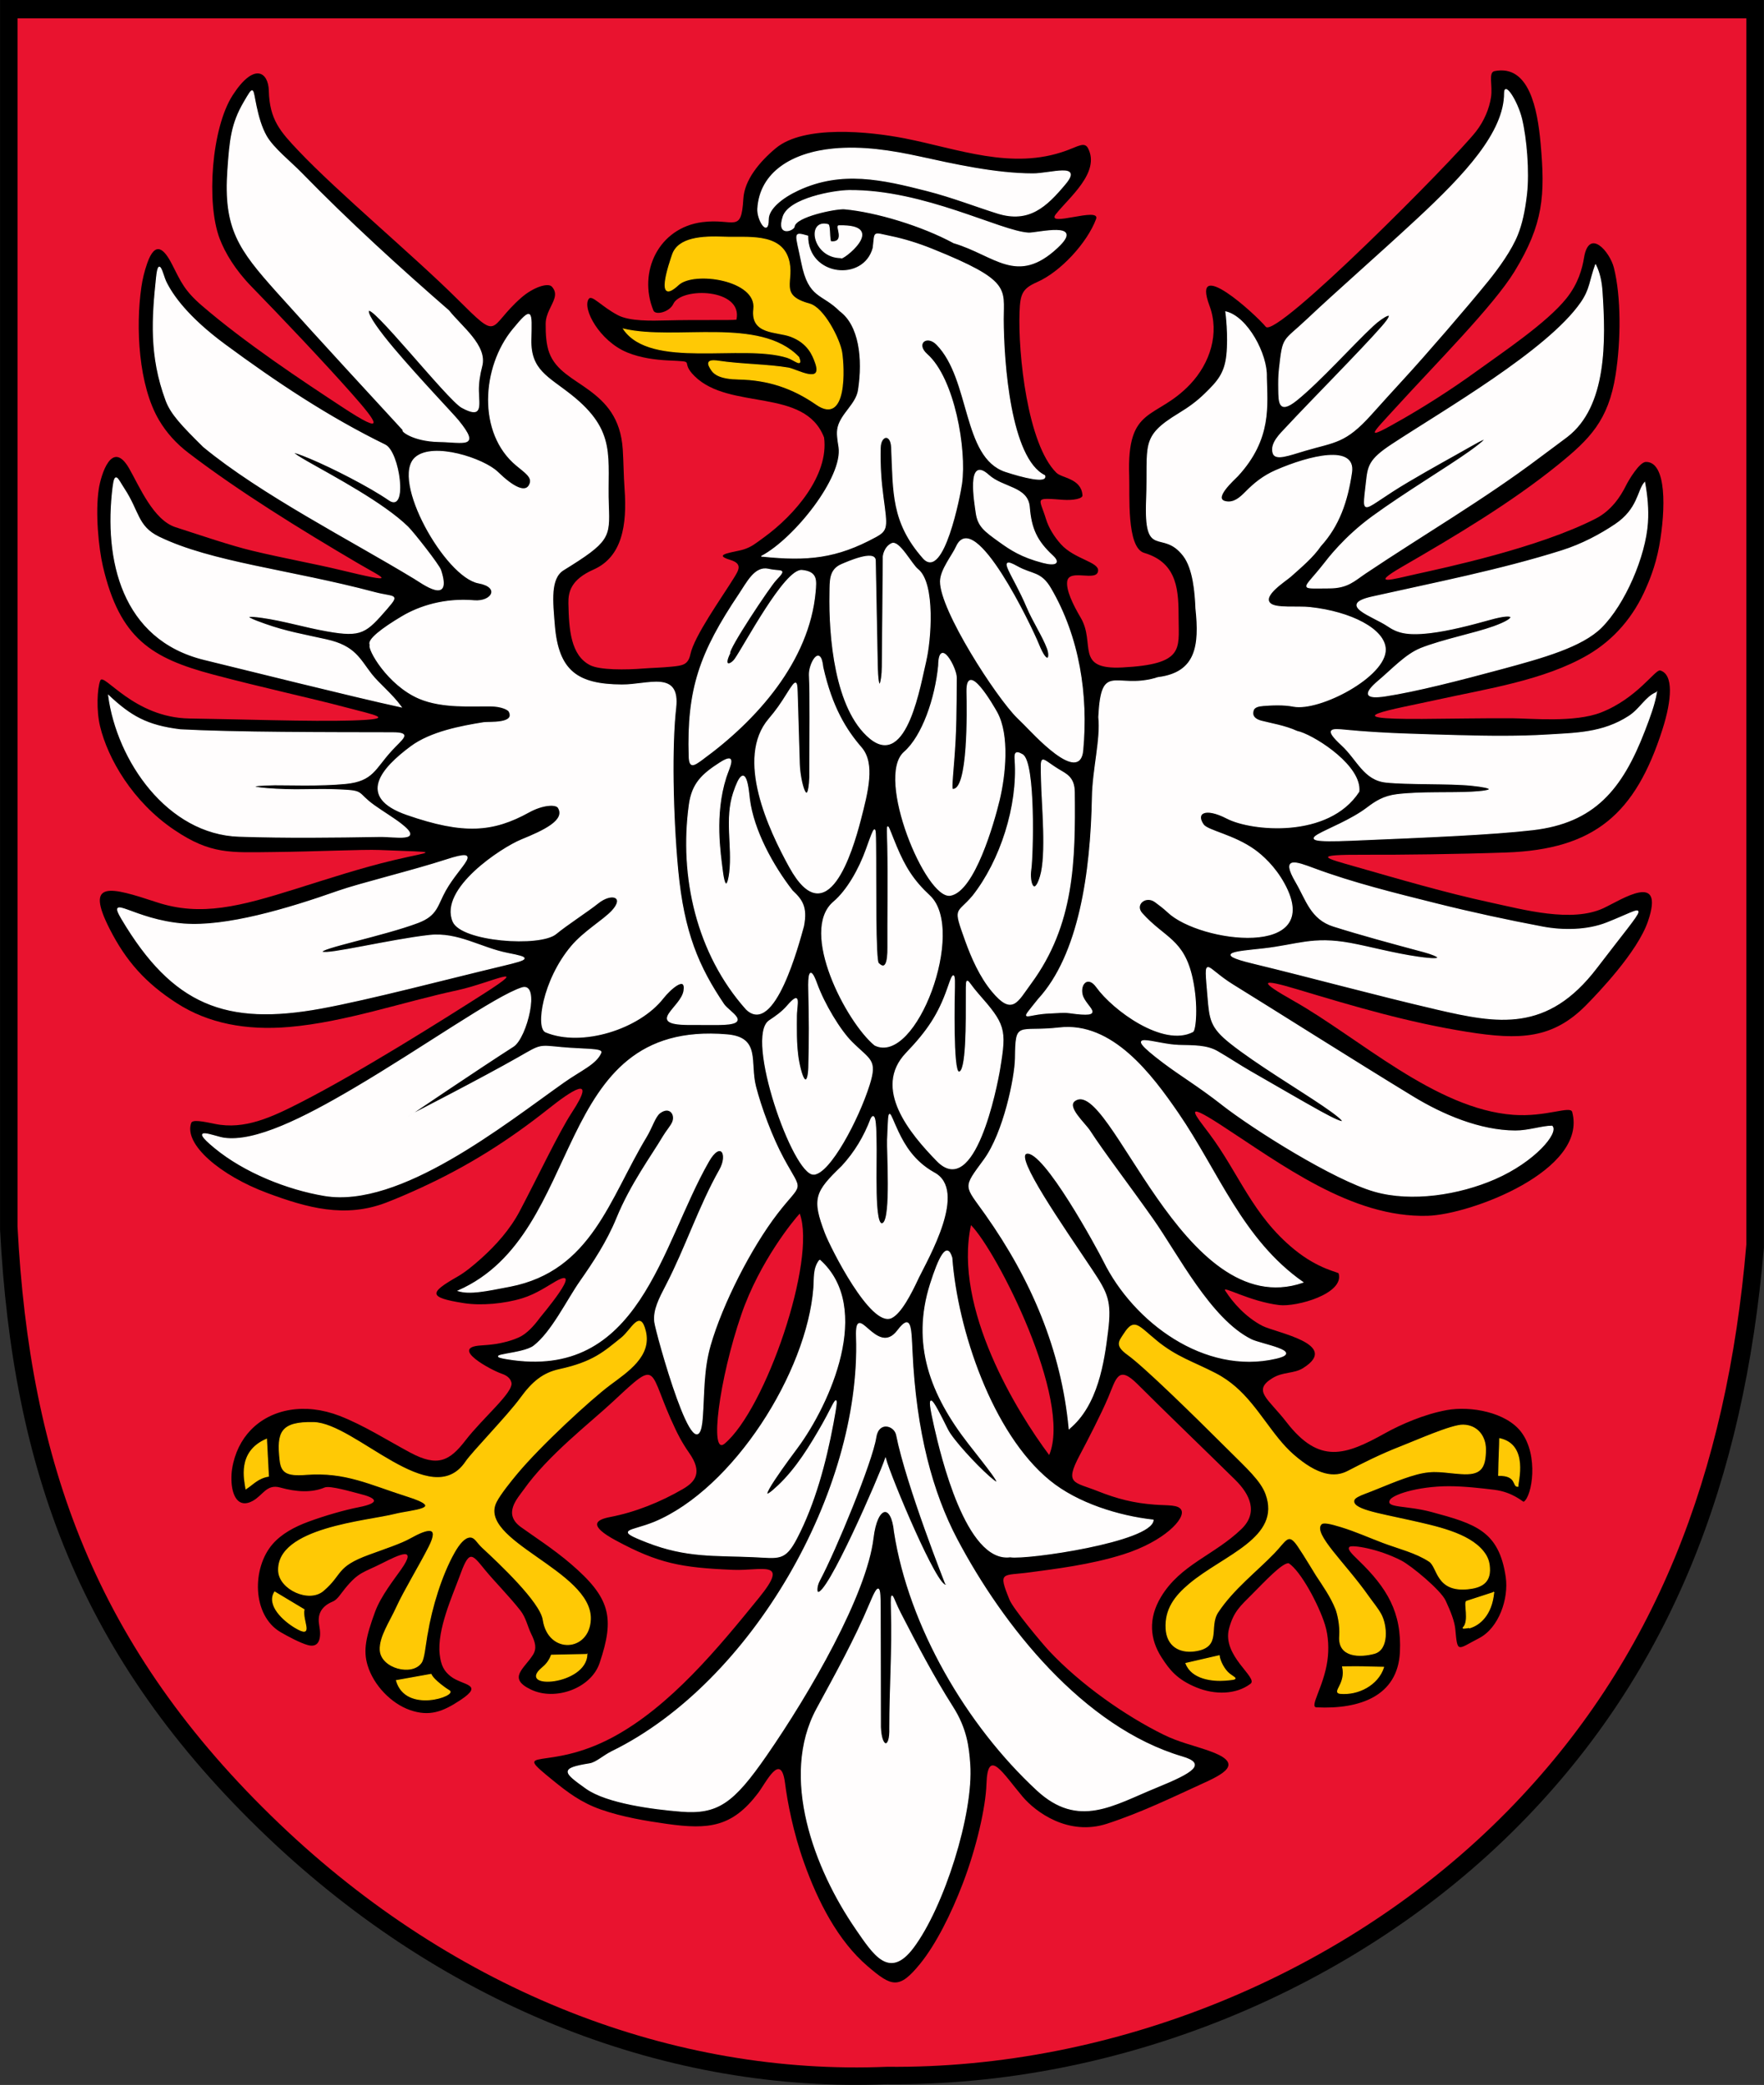 <?xml version="1.0" encoding="UTF-8" standalone="no"?>
<svg
   xmlns:dc="http://purl.org/dc/elements/1.1/"
   xmlns:cc="http://web.resource.org/cc/"
   xmlns:rdf="http://www.w3.org/1999/02/22-rdf-syntax-ns#"
   xmlns:svg="http://www.w3.org/2000/svg"
   xmlns="http://www.w3.org/2000/svg"
   xmlns:sodipodi="http://sodipodi.sourceforge.net/DTD/sodipodi-0.dtd"
   xmlns:inkscape="http://www.inkscape.org/namespaces/inkscape"
   width="500"
   height="590.792"
   id="svg2"
   sodipodi:version="0.32"
   inkscape:version="0.45.1"
   sodipodi:docname="POL_województwo_mazowieckie_COA.svg"
   sodipodi:docbase="C:\Users\Mistrz\Desktop"
   version="1.0"
   inkscape:output_extension="org.inkscape.output.svg.inkscape">
  <rect width="100%" height="100%" fill="#333333" stroke="none"/>
  <sodipodi:namedview
     inkscape:window-height="548"
     inkscape:window-width="822"
     inkscape:pageshadow="2"
     inkscape:pageopacity="0.0"
     borderopacity="1.0"
     bordercolor="#666666"
     pagecolor="#ffffff"
     id="base"
     inkscape:zoom="2.906667"
     inkscape:cx="28.048238"
     inkscape:cy="111.10002"
     inkscape:window-x="198"
     inkscape:window-y="168"
     inkscape:current-layer="svg2" />
  <defs
     id="defs4">
    <marker
       id="ArrowEnd"
       viewBox="0 0 10 10"
       refX="0"
       refY="5"
       markerUnits="strokeWidth"
       markerWidth="4"
       markerHeight="3"
       orient="auto">
      <path
         d="M 0,0 L 10,5 L 0,10 L 0,0 z "
         id="path7" />
    </marker>
    <marker
       id="ArrowStart"
       viewBox="0 0 10 10"
       refX="10"
       refY="5"
       markerUnits="strokeWidth"
       markerWidth="4"
       markerHeight="3"
       orient="auto">
      <path
         d="M 10,0 L 0,5 L 10,10 L 10,0 z "
         id="path10" />
    </marker>
  </defs>
  <g
     id="g3171"
     transform="matrix(1.142,0,0,1.142,0,0.244)">
    <path
       id="path3169"
       d="M 0,-0.21 L 437.8,-0.21 L 437.8,309.359 C 432.862,367.214 414.644,414.462 377.341,452.334 C 336.56,493.738 277.414,517.502 220.194,516.919 C 166.435,519.173 111.1,498.23 66.271,455.513 C 19.696,411.134 3.101,364.257 0.009,304.79 L 0.009,-0.214 L 0,-0.21 z "
       style="fill:#000000;fill-opacity:1;fill-rule:evenodd;stroke:none" />
    <path
       style="fill:#e9132f;fill-opacity:1;fill-rule:evenodd;stroke:none"
       d="M 4.339,4.343 L 433.444,4.343 L 433.444,308.605 C 428.604,365.468 410.748,411.906 374.185,449.129 C 334.215,489.823 276.244,513.18 220.16,512.606 C 167.469,514.821 113.232,494.238 69.294,452.253 C 23.643,408.635 7.378,362.561 4.348,304.114 L 4.348,4.339 L 4.339,4.343 z "
       id="path2174" />
    <path
       style="fill:#000000;fill-rule:evenodd;stroke:none"
       d="M 182.777,79.103 C 181.576,79.306 173.276,79.087 165.452,79.289 C 161.67,79.386 156.311,79.53 153.374,77.996 C 149.22,75.821 146.905,72.818 146.116,73.966 C 144.465,76.379 148.808,84.383 155.621,87.218 C 159.042,88.64 162.883,89.076 165.838,89.22 C 173.357,89.583 168.427,89.203 172.397,93.118 C 181.092,101.715 199.738,95.86 204.539,108.347 C 205.77,117.712 197.23,127.588 189.667,133.084 C 187.425,134.715 186.597,135.437 184.715,136.071 C 182.408,136.848 176.419,137.262 181.234,138.706 C 184.488,139.683 183.292,141.347 182.027,143.391 C 179.111,148.106 172.311,157.593 171.351,162.143 C 170.793,164.783 169.353,164.926 166.81,165.193 C 164.41,165.446 161.185,165.535 159.835,165.649 C 155.2,166.029 148.873,166.054 146.48,164.846 C 141.648,162.397 141.206,155.962 141.078,149.47 C 141.022,146.686 141.696,143.594 147.308,141.115 C 154.408,137.972 155.685,130.132 155.011,120.998 C 154.777,117.758 154.772,114.43 154.57,111.3 C 154.064,103.413 150.245,99.598 146.287,96.659 C 142.334,93.719 138.008,91.793 136.336,87.344 C 135.577,85.33 135.414,82.715 135.435,80.113 C 135.444,78.875 135.835,77.773 136.293,76.763 C 137.301,74.54 138.642,72.762 136.984,70.921 C 136.023,69.856 132.323,71.068 129.373,73.658 C 120.811,81.173 124.4,84.809 113.283,73.768 C 102.654,63.211 83.846,47.514 74.083,37.203 C 69.569,32.434 66.902,29.485 66.722,22.3 C 66.61,17.631 63.065,15.178 57.744,23.423 C 52.509,31.547 51.146,50.162 54.524,59.008 C 55.879,62.552 58.382,66.747 62.43,70.899 C 69.715,78.372 80.227,89.448 87.259,97.385 C 93.925,104.912 95.867,107.95 85.14,100.912 C 74.983,94.251 60.852,84.873 50.065,75.584 C 45.744,71.863 44.86,69.62 42.704,65.387 C 40.774,61.602 38.562,59.358 36.547,65.082 C 35.819,67.161 35.364,69.117 35.085,71.034 C 33.649,80.953 34.357,95.446 39.51,104.097 C 41.374,107.228 43.797,109.889 46.79,112.174 C 59.21,121.662 74.49,131.107 88.785,139.51 C 95.272,143.32 99.64,144.887 84.047,141.119 C 78.143,139.695 70.456,138.318 62.644,136.446 C 57.208,135.15 49.86,132.623 43.57,130.6 C 38.065,128.831 34.613,120.492 32.076,116.056 C 27.788,108.566 25.061,117.619 24.526,121.066 C 23.604,126.992 24.49,135.783 25.533,140.266 C 29.726,158.253 37.611,163.084 52.903,167.157 C 64.831,170.333 77.578,173.1 85.385,175.183 C 93.088,177.236 98.984,178.204 87.259,178.563 C 77.261,178.867 59.151,178.233 47.055,178.064 C 33.117,177.869 25.734,166.498 24.89,168.644 C 24.11,170.629 23.891,176.074 24.834,179.994 C 26.768,188.021 32.902,198.729 43.261,205.711 C 52.35,211.841 57.233,211.304 67.88,211.195 C 78.289,211.094 90.023,210.519 94.208,210.688 C 110.071,211.322 107.597,210.857 97.715,213.219 C 89.509,215.174 81.453,217.822 73.415,220.341 C 59.703,224.636 49.907,227.284 38.914,223.661 C 27.218,219.808 21.031,218.11 27.214,230.267 C 31.273,238.26 36.123,243.7 43.887,248.702 C 51.677,253.721 61.106,255.52 71.807,254.599 C 85.583,253.417 99.88,248.423 113.656,245.458 C 121.292,243.815 132.743,238.264 119.971,246.417 C 110.11,252.71 89.312,265.836 74.465,273.41 C 67.48,276.975 60.69,280.177 53.337,278.651 C 50.37,278.039 47.784,277.52 47.458,278.42 C 45.559,283.692 54.683,291.455 66.288,295.781 C 76.236,299.49 85.659,302.101 95.88,298.172 C 98.499,297.167 101.423,295.908 104.493,294.493 C 116.168,289.128 126.196,282.8 136.203,274.85 C 141.343,270.766 148.559,265.725 141.896,275.894 C 138.689,280.794 133.489,291.789 128.979,300.33 C 126.616,304.8 123.13,308.729 119.423,312.048 C 117.309,313.941 115.388,315.496 113.544,316.551 C 106.526,320.565 106.162,321.705 115.079,323.117 C 119.387,323.797 125.172,323.281 129.609,321.921 C 133.147,320.835 136.049,318.761 138.003,317.667 C 145.082,313.697 134.373,326.255 133.952,326.825 C 132.533,328.756 130.72,330.775 128.73,331.649 C 126.749,332.515 124.807,332.985 123.066,333.255 C 121.681,333.466 120.426,333.554 119.383,333.623 C 111.366,334.112 121.935,339.751 124.464,340.613 C 125.698,341.036 126.642,341.661 126.938,342.822 C 127.542,345.222 119.846,351.579 115.534,357.181 C 111.572,362.322 108.6,363.847 101.805,360.201 C 96.142,357.164 90.281,353.417 84.283,351.094 C 75.73,347.79 67.335,349.319 62.242,354.608 C 59.896,357.046 58.25,360.29 57.611,364.222 C 57.363,365.76 57.336,368.02 57.791,369.71 C 58.773,373.343 61.024,373.14 62.721,372.202 C 65.298,370.779 66.182,367.936 69.56,368.882 C 73.552,369.997 77.401,370.212 80.574,368.869 C 81.882,368.316 87.503,370.005 89.32,370.453 C 92.861,371.328 95.146,372.574 88.938,373.786 C 85.599,374.437 80.698,375.831 76.553,377.36 C 73.037,378.657 69.886,380.376 67.695,382.876 C 62.473,388.828 62.541,400.615 69.65,404.767 C 71.352,405.76 74.499,407.449 76.429,407.977 C 79.258,408.746 79.832,406.241 79.232,403.064 C 78.8,400.77 79.357,398.507 82.589,397.171 C 83.752,396.695 84.591,395.216 85.655,393.919 C 89.067,389.758 90.139,390.049 94.903,387.633 C 99.057,385.526 103.688,383.321 99.576,389.183 C 97.874,391.616 94.53,395.807 93.093,399.719 C 90.83,405.903 90.105,409.262 91.237,413 C 92.733,417.959 97.119,422.462 101.724,424.08 C 106.616,425.795 109.934,424.486 114.256,421.63 C 120.374,417.583 114.787,418.052 111.85,415.724 C 110.238,414.453 109.45,413.063 109.133,410.271 C 108.438,404.154 112.352,395.625 113.951,391.219 C 116.455,384.321 116.931,385.074 120.336,389.264 C 122.616,392.068 126.204,395.638 129.133,399.347 C 130.561,401.16 130.938,403.339 131.825,405.147 C 132.902,407.336 133.266,408.81 132.288,410.381 C 130.136,413.836 125.828,416.169 131.8,419.015 C 137.857,421.904 146.698,418.686 148.804,412.472 C 152.654,401.109 151.475,396.225 141.682,387.824 C 137.395,384.148 132.409,380.942 129.288,378.69 C 124.717,375.388 128.46,371.56 129.999,369.38 C 136.035,360.838 146.386,352.918 152.157,347.537 C 164.046,336.448 160.551,339.612 167.664,354.431 C 168.127,355.393 169.169,357.607 171.056,360.29 C 174.43,365.088 172.62,367.424 169.52,369.237 C 164.024,372.439 157.713,374.998 151.466,376.19 C 147.886,376.87 145.888,378.251 152.872,382.016 C 163.436,387.709 169.061,388.778 181.992,389.302 C 189.054,389.585 196.197,386.628 188.397,396.217 C 178.31,408.632 166.378,423.172 152.101,430.83 C 135.765,439.592 126.544,432.833 137.129,441.45 C 140.979,444.585 144.258,447.047 149.108,448.758 C 154.424,450.63 160.436,451.623 165.546,452.341 C 175.998,453.81 181.744,453.096 188.111,444.749 C 190.185,442.029 193.826,434.29 194.846,442.214 C 195.442,446.857 196.836,454.288 199.553,461.925 C 202.992,471.591 207.974,481.344 215.357,487.664 C 221.342,492.783 223.16,493.459 228.378,487.043 C 232.318,482.189 236.095,474.653 238.998,467.044 C 242.406,458.115 244.653,448.159 244.837,442.481 C 245.133,433.175 248.885,439.752 253.802,445.564 C 257.034,449.396 265.16,455.428 274.777,452.29 C 283.355,449.493 290.931,445.768 299.111,442.037 C 304.891,439.402 308.115,437.044 300.123,434.223 C 296.085,432.798 292.68,432.111 288.766,430.185 C 279.265,425.499 268.187,417.74 260.374,409.401 C 258.579,407.478 251.483,398.984 250.561,396.724 C 247.628,389.509 248.768,390.852 255.565,389.927 C 261.55,389.112 270.613,388.072 278.866,385.445 C 288.976,382.231 294.293,376.549 293.208,374.466 C 292.487,373.081 289.983,373.376 286.614,373.127 C 281.37,372.738 277.276,371.691 272.358,369.735 C 266.588,367.446 264.143,368.104 267.967,360.893 C 270.009,357.05 273.293,350.684 275.025,346.599 C 277.049,341.834 277.503,338.374 282.361,343.254 C 288.033,348.947 300.205,360.678 306.602,366.985 C 310.224,370.559 312.394,375.078 308.119,379.189 C 301.346,385.699 292.968,387.984 288.14,396.057 C 284.92,401.438 285.435,406.558 288.29,411.01 C 290.288,414.119 292.157,416.519 296.985,418.491 C 301.546,420.359 306.803,420.266 310.358,417.587 C 312.454,416.096 303.202,410.676 305.058,403.842 C 306.19,399.677 307.794,398.325 310.824,395.296 C 313.851,392.272 318.264,387.49 319.867,387.663 C 322.886,389.648 327.31,397.945 328.853,402.879 C 329.766,405.807 329.856,409.08 329.462,411.855 C 328.527,418.428 324.823,423.451 326.821,423.422 C 337.514,423.928 346.899,420.621 347.456,409.785 C 347.966,399.85 344.241,393.737 337.145,386.907 C 335.357,385.187 334.255,384.043 335.014,383.565 C 335.722,383.122 341.925,383.975 347.799,386.987 C 350.285,388.263 357.601,394.32 358.814,396.935 C 360.134,399.778 361.03,402.126 361.211,404.028 C 361.776,410.081 361.656,409.071 367.093,406.266 C 372.045,403.715 374.506,396.407 373.725,391.08 C 372.052,379.679 366.24,377.896 355.302,374.952 C 349.017,373.263 343.85,374.006 344.982,371.962 C 345.343,371.306 346.959,370.513 349.338,369.853 C 352.035,369.11 355.723,368.544 359.688,368.552 C 363.345,368.556 367.654,369.039 370.865,369.436 C 375.56,370.014 378.008,372.519 378.192,372.401 C 380.268,371.078 381.966,360.919 377.571,355.116 C 373.811,350.156 364.979,348.605 359.14,349.658 C 353.535,350.662 347.631,353.257 343.807,355.389 C 333.904,360.902 327.463,363.209 319.276,352.614 C 314.812,346.835 310.743,344.871 315.798,341.749 C 318.482,340.094 321.123,340.685 323.417,339.249 C 332.935,333.288 316.587,330.458 313.32,328.759 C 309.187,326.614 306.006,323.011 304.102,320.028 C 303.224,318.652 310.113,322.702 317.474,323.602 C 321.852,324.13 333.724,320.772 332.249,315.758 C 332.202,315.412 327.292,314.756 321.217,309.788 C 310.851,301.315 307.54,290.97 300.196,281.144 C 296.715,276.485 293.242,272.581 302.914,278.85 C 317.907,288.566 335.418,301.995 354.324,301.458 C 365.055,301.154 394.146,290.154 390.223,275.69 C 389.782,274.055 383.727,277 375.62,276.404 C 356.272,274.994 337.282,257.273 321.084,248.132 C 312.304,243.177 312.569,242.424 322.144,245.306 C 336.262,249.551 349.545,253.479 364.147,255.811 C 377.245,257.902 385.43,257.585 393.726,249.141 C 396.594,246.218 406.396,236.05 409.014,228.425 C 413.371,215.745 402.42,223.06 397.987,225.126 C 390.094,228.797 378.055,225.464 370.081,223.749 C 358.573,221.27 346.843,217.802 336.617,214.883 C 328.801,212.652 325.084,211.812 338.821,211.867 C 347.842,211.9 361.724,211.736 373.759,211.317 C 395.848,210.553 405.94,201.665 412.62,180.784 C 414.979,173.409 415.399,167.093 412.059,166.143 C 410.85,165.801 406.335,173.076 397.361,176.577 C 390.814,179.128 379.985,178.035 375.316,178.009 C 367.745,177.971 359.517,178.131 353.042,178.17 C 330.225,178.301 345.591,175.868 357.008,173.342 C 368.752,170.743 383.269,168.606 394.073,162.311 C 400.555,158.539 405.521,152.811 408.629,145.5 C 409.019,144.583 410.872,140.557 411.84,135.15 C 413.452,126.135 413.688,114.332 408.513,114.401 C 406.9,114.417 404.221,118.959 403.6,120.213 C 402.236,122.975 399.955,126.469 396.045,128.472 C 381.773,135.779 358.359,140.705 351.443,142.243 C 345.87,143.48 339.456,145.356 348.103,140.363 C 361.159,132.818 375.097,124.521 386.712,115.106 C 394.562,108.744 399.205,104.148 400.993,92.802 C 402.348,84.18 402.37,73.354 400.569,66.21 C 399.561,62.227 394.382,56.22 393.151,63.768 C 392.723,66.401 391.745,70.139 388.778,73.835 C 383.903,79.914 373.026,87.158 366.312,92.024 C 359.821,96.726 353.171,100.866 348.292,103.667 C 337.946,109.606 340.404,107.557 346.487,100.87 C 356.301,90.082 370.677,75.69 375.903,67.145 C 383.111,55.354 383.534,48.207 382.382,35.39 C 381.618,26.887 379.555,15.723 370.955,17.429 C 369.344,17.746 370.514,20.986 370.077,23.896 C 369.665,26.642 368.4,29.794 366.337,32.425 C 360.876,39.403 316.703,83.956 314.164,80.864 C 311.596,77.738 295.532,63.139 300.196,75.635 C 302.765,82.529 300.307,89.95 295.407,95.129 C 286.858,104.156 279.638,100.198 280.272,117.851 C 280.44,122.532 279.557,135.661 283.99,136.971 C 292.505,139.48 292.513,146.682 292.539,153.424 C 292.569,160.846 293.89,164.606 278.575,165.4 C 266.608,166.021 272.028,159.439 268.212,153.019 C 266.27,149.749 264.593,146.192 264.881,144.059 C 265.322,140.743 272.276,144.299 272.551,141.418 C 272.761,139.189 266.682,138.551 263.325,134.824 C 261.618,132.928 260.259,130.697 259.595,128.51 C 257.999,123.271 256.46,123.25 263.844,123.799 C 266.304,123.981 268.902,123.529 268.666,122.595 C 268.328,118.469 263.565,118.447 262.197,117.091 C 255.003,109.978 252.67,87.53 253.048,77.248 C 253.215,72.737 253.716,71.402 257.447,69.763 C 263.243,67.216 269.824,60.052 272.049,54.142 C 273.254,50.944 259.324,56.389 262.081,52.905 C 265.306,48.823 273.164,42.559 270.052,36.573 C 269.194,34.922 267.634,36.083 264.636,37.169 C 251.179,42.073 237.836,36.721 224.523,34.115 C 215.739,32.4 199.532,30.743 192.548,36.565 C 188.424,40.008 184.771,44.477 184.501,49.107 C 183.995,57.902 182.216,53.889 174.309,54.906 C 163.497,56.296 158.27,67.262 162.176,76.826 C 162.687,78.081 166.176,77.232 167.124,75.187 C 169.095,70.933 184.475,71.338 182.786,79.098 L 182.777,79.103 z "
       id="path2172" />
    <path
       style="fill:#e9132f;fill-opacity:1;fill-rule:evenodd;stroke:none"
       d="M 198.495,300.906 C 202.739,312.407 190.01,349.48 179.844,357.996 C 176.038,361.181 178.456,342.037 184.02,325.896 C 188.561,312.724 197.084,302.393 198.495,300.91 L 198.495,300.906 z "
       id="path2170" />
    <path
       style="fill:#e9132f;fill-rule:evenodd;stroke:none;fill-opacity:1"
       d="M 260.409,360.818 C 252.495,350.265 236.558,324.442 241,303.769 C 247.401,310.202 266.18,347.05 260.409,360.818"
       id="path18" />
    <path
       style="fill:#fffdfd;fill-rule:evenodd;stroke:none"
       d="M 63.592,26.258 C 64.081,28.551 64.814,31.326 66.092,33.566 C 67.824,36.598 72.184,40.054 74.697,42.631 C 86.766,55.008 99.228,66.312 111.375,76.889 C 114.504,80.851 120.901,85.562 119.585,90.601 C 119.023,92.755 118.697,94.867 118.744,96.802 C 118.831,100.633 119.731,103.649 114.633,100.87 C 111.148,98.969 91.52,74.072 91.426,77.042 C 91.392,78.212 94.037,81.954 97.728,86.322 C 103.876,93.6 112.473,102.594 113.72,104.123 C 119.362,111.046 115.075,109.462 108.991,109.348 C 102.337,109.226 99.349,106.501 100.116,106.53 C 93.333,99.142 79.867,84.607 68.771,72.222 C 59.296,61.64 55.528,56.495 56.556,41.955 C 57.075,34.626 57.426,30.558 60.573,25.168 C 63.099,20.846 62.602,21.637 63.587,26.245 L 63.592,26.258 z M 313.251,174.887 C 311.953,174.984 311.262,175.423 311.087,175.961 C 310.885,176.564 310.507,178.043 313.075,178.723 C 315.39,179.336 318.898,179.877 321.894,181.249 C 322.113,181.346 322.4,181.371 322.701,181.468 C 327.181,182.973 337.895,190.04 337.278,196.182 C 329.715,207.832 310.581,205.923 304.596,202.831 C 298.893,199.887 296.697,201.66 298.674,204.428 C 299.754,205.944 306.229,206.975 311.429,210.73 C 313.255,212.053 316.381,214.781 318.734,219.094 C 328.815,237.558 297.86,233.617 289.911,226.114 C 288.787,225.055 287.642,224.222 286.756,223.563 C 284.38,221.797 281.464,224.226 283.432,226.428 C 288.985,232.629 293.787,232.81 295.908,242.556 C 297.388,249.353 296.677,255.431 296.059,255.752 C 288.766,259.558 276.289,250.388 272.186,244.677 C 270.022,241.656 267.938,243.958 268.603,246.619 C 269.379,249.745 275.213,252.449 265.43,251.075 C 263.907,250.865 262.351,251.088 260.864,251.131 C 254.214,251.325 252.794,253.957 257.725,247.743 C 267.852,236.744 270.793,216.297 271.132,197.538 C 271.257,190.665 273.31,183.079 272.714,177.721 C 273.396,163.977 276.727,170.858 286.639,168.154 C 286.936,168.074 287.21,167.939 287.505,167.9 C 296.942,166.68 297.817,159.997 296.83,150.788 C 296.672,146.834 296.196,140.862 293.753,137.671 C 288.47,130.777 283.994,138.867 284.581,123.859 C 285.117,110.121 282.867,108.334 292.608,102.421 C 295.317,100.777 297.217,99.341 299.094,97.515 C 302.284,94.419 304.02,92.451 304.504,87.86 C 305.015,83.007 304.277,77.358 304.248,77.159 C 309.607,78.449 314.512,87.724 314.323,93.304 C 314.43,100.287 315.673,108.63 307.193,117.843 C 306.417,118.688 300.719,123.639 304.29,124.273 C 306.319,124.632 307.785,123.305 309.209,121.864 C 311.348,119.702 313.539,117.906 316.694,116.526 C 325.067,112.871 336.464,110.138 335.46,117.002 C 334.392,124.324 332.265,130.288 327.76,135.234 C 325.873,138.01 323.001,140.397 320.373,142.754 C 319.047,143.945 313.127,147.577 315.275,149.542 C 316.712,150.856 321.93,150.18 325.175,150.53 C 335.293,151.629 343.713,155.933 343.834,160.901 C 343.987,167.626 327.49,176.285 320.99,175.015 C 318.507,174.528 315.558,174.693 313.247,174.866 L 313.251,174.887 z M 352.592,160.702 C 358.209,158.488 365.965,157.006 370.763,155.275 C 376.709,153.128 376.37,151.658 369.926,153.453 C 364.962,154.834 359.645,156.216 355.015,156.766 C 348.956,157.484 346.745,156.643 344.399,155.063 C 340.789,152.634 331.721,149.892 340.549,147.916 C 356.031,144.447 372.439,141.245 387.586,136.468 C 392.766,134.837 397.285,132.366 400.895,129.95 C 406.63,126.114 406.468,121.527 408.209,119.52 C 408.792,122.718 409.126,126.034 408.904,129.452 C 408.364,137.79 403.24,149.706 397.417,155.477 C 392.582,160.267 382.883,162.967 372.774,165.695 C 362.347,168.513 351.456,171.305 343.855,172.467 C 339.169,173.181 338.011,172.214 342.277,168.631 C 345.389,166.016 348.953,162.151 352.597,160.715 L 352.592,160.702 z M 369.301,69.463 C 363.984,76.032 353.677,87.944 348.305,93.781 C 345.711,96.6 342.967,99.633 340.292,102.61 C 333.861,109.762 331.379,109.344 323.901,111.545 C 319.948,112.706 316.561,114.062 315.995,112.22 C 315.241,109.762 317.839,107.414 319.267,105.872 C 325.029,99.649 338.02,86.58 343.058,80.801 C 347.066,76.201 343.405,78.144 340.76,80.611 C 335.782,85.241 327.507,94.479 321.818,99.053 C 317.303,102.682 317.448,99.405 317.384,96.401 C 317.35,94.749 317.363,93.072 317.547,91.383 C 318.478,82.981 318.383,84.797 324.532,78.981 C 331.579,72.319 341.999,63.236 351.735,54.197 C 363.654,43.13 373.46,32.598 373.433,22.861 C 373.424,19.959 376.636,25.019 377.665,29.295 C 378.831,34.144 379.53,42.407 378.887,47.966 C 378.385,52.322 377.67,55.371 376.645,57.956 C 375.153,61.745 371.912,66.241 369.305,69.463 L 369.301,69.463 z M 396.024,65.501 C 397.019,67.504 397.465,69.751 397.618,71.972 C 398.472,84.345 398.755,100.591 388.941,108.123 C 387.153,109.492 384.89,111.123 382.094,113.226 C 368.25,123.655 353.24,132.379 338.855,142.023 C 336.163,143.831 334.508,145.664 329.942,145.673 C 321.984,145.685 323.395,146.411 328.698,139.636 C 329.449,138.677 333.621,133.097 340.652,127.973 C 348.708,122.101 359.203,115.824 364.816,111.824 C 367.972,109.576 371.092,106.975 364.979,110.48 C 359.984,113.34 355.64,115.651 349.419,119.334 C 337.797,126.207 338.101,128.738 339.118,119.635 C 339.581,115.486 339.692,113.902 345.51,110.079 C 358.256,101.698 384.143,86.829 392.418,74.896 C 394.75,71.533 394.553,69.531 396.019,65.505 L 396.024,65.501 z M 131.77,84.062 C 131.598,91.649 135.984,93.267 141.73,97.82 C 153.147,106.873 150.557,113.209 150.999,125.219 C 151.291,133.164 151.23,134.141 139.834,141.186 C 136.456,143.273 137.117,149.001 137.587,154.865 C 138.509,166.405 143.389,169.67 154.347,169.743 C 160.825,169.785 168.791,166.058 167.707,175.454 C 166.657,184.577 166.909,201.842 168.225,215.765 C 169.691,231.201 173.366,239.709 179.63,248.985 C 180.968,250.966 187.193,253.969 178.211,254.007 C 175.797,254.016 173.503,254.016 170.793,253.995 C 160.204,253.894 169.131,249.817 169.765,245.619 C 170.377,241.55 166.232,245.314 164.572,247.434 C 158.618,255.059 144.422,259.542 135.478,255.85 C 133.043,254.904 134.706,243.097 141.811,234.635 C 144.941,230.905 149.661,228.227 151.903,225.836 C 155.231,222.287 151.826,221.113 148.388,223.876 C 145.949,225.836 140.662,229.245 137.991,231.459 C 134.029,234.741 114.547,233.338 112.455,228.43 C 109.016,220.348 124.494,210.203 129.434,208.179 C 134.973,205.915 140.49,203.359 138.583,200.191 C 138.008,199.232 134.775,199.338 131.264,201.268 C 122.367,206.172 115.122,206.793 101.021,201.902 C 88.408,197.525 94.821,190.382 102.002,185.051 C 106.954,181.38 114.531,179.99 120.005,179.103 C 121.33,178.891 128.13,179.525 126.33,176.239 C 126.046,175.842 124.571,174.997 121.814,174.951 C 117.223,174.879 109.831,175.509 104.091,173.08 C 96.236,169.755 91.147,160.66 91.901,159.802 C 91.061,158.624 94.898,155.692 99.846,152.765 C 104.129,150.231 110.303,148.224 117.686,148.84 C 122.097,149.208 124.322,145.44 118.784,144.423 C 110.534,142.905 96.943,118.696 103.126,113.311 C 107.541,109.466 120.073,113.627 123.503,116.956 C 127.225,120.568 130.642,122.549 131.586,119.728 C 132.108,118.155 130.424,117.062 128.254,115.27 C 118.526,107.261 119.666,90.893 127.286,81.582 C 132.211,75.559 131.928,76.969 131.77,84.062 z M 102.658,143.193 C 87.113,133.764 64.758,122.376 50.515,110.616 C 45.101,105.271 42.447,102.463 41.208,99.126 C 37.074,87.986 37.812,78.553 38.849,68.632 C 39.428,63.068 40.398,68.082 41.122,69.598 C 42.733,72.982 46.575,78.499 55.849,85.338 C 68.458,94.635 81.458,103.308 95.576,110.197 C 99.113,111.921 101.119,126.997 96.617,123.879 C 91.678,120.458 82.38,115.757 77.059,113.526 C 71.592,111.236 71.704,111.764 76.398,114.438 C 82.693,118.029 95.151,124.614 101.205,130.533 C 102.615,131.91 108.931,139.957 109.356,141.241 C 112.271,150.087 104.875,144.532 102.663,143.189 L 102.658,143.193 z M 96.137,150.661 C 90.799,156.804 89.779,157.847 81.256,156.352 C 75.755,155.392 70.478,153.749 65.058,152.988 C 58.443,152.064 63.322,153.812 65.71,154.661 C 71.018,156.55 75.365,157.272 81.055,158.544 C 88.125,160.119 89.256,163.359 92.159,167.073 C 94.019,169.451 97.235,171.981 99.572,175.192 C 87.232,172.509 60.188,165.725 50.798,163.452 C 30.189,158.459 25.88,138.555 28.041,120.796 C 28.556,116.568 29.168,118.603 30.776,121.045 C 34.506,126.713 34.039,130.414 39.386,133.025 C 52.431,139.395 71.965,141.221 92.956,146.801 C 97.813,148.089 99.241,147.075 96.133,150.653 L 96.137,150.661 z M 97.033,186.124 C 93.025,190.505 92.57,193.495 85.887,194.179 C 79.447,194.835 70.683,194.48 68.184,194.522 C 60.591,194.653 62.345,195.274 68.647,195.604 C 75.142,195.941 77.839,195.489 84.369,195.772 C 90.654,196.043 88.365,196.439 92.849,199.654 C 94.946,201.158 97.616,202.755 99.52,204.229 C 105.42,208.791 97.93,207.275 94.26,207.338 C 82.589,207.537 71.142,207.672 59.352,207.287 C 41.593,206.704 29.105,188.493 26.96,172.382 C 32.38,177.448 36.354,179.839 44.762,180.861 C 58.537,181.604 81.188,181.561 97.321,181.595 C 102.359,181.604 99.941,182.93 97.038,186.107 L 97.033,186.124 z M 110.573,220.662 C 108.476,224.396 108.558,226.876 103.731,228.696 C 95.276,231.889 78.829,235.151 80,236 C 81.127,236.819 97.008,232.95 106.551,231.889 C 113.707,231.1 119.311,235.036 126.076,236.354 C 131.654,237.44 131.598,237.723 124.794,239.345 C 111.383,242.534 91.884,247.7 79.64,249.94 C 56.089,254.235 42.931,249.12 30.261,227.813 C 26.429,221.367 33.129,228.088 45.615,229.055 C 56.106,229.866 71.241,225.396 83.979,220.906 C 89.273,219.043 102.568,215.82 110.753,213.15 C 120.563,209.953 114.075,214.435 110.582,220.658 L 110.573,220.662 z M 101.299,276.767 C 101.963,276.446 119.641,267.36 128.618,262.241 C 134.449,258.916 133.536,259.17 139.577,259.727 C 144.503,260.183 149.554,259.972 149.151,260.948 C 147.98,263.774 144.173,265.291 139.92,268.298 C 125.055,278.808 99.203,299.541 80.536,296.423 C 71.297,294.881 60.663,290.619 53.337,284.587 C 46.352,278.842 53.157,281.837 55.549,282.188 C 63.296,283.324 75.417,277.22 87.88,269.878 C 105.076,259.753 123.075,246.944 129.566,244.888 C 134.042,243.468 130.723,257.277 127.388,259.411 C 119.105,264.703 101.136,276.849 101.299,276.767 z M 187.531,269.392 C 188.797,274.356 191.545,281.926 194.494,287.346 C 199.22,296.026 199.168,292.723 192.947,300.782 C 186.297,309.396 179.189,323.438 176.273,333.588 C 174.533,339.662 174.763,345.277 174.327,351.457 C 173.169,367.796 162.802,330.319 162.507,327.784 C 162.163,324.832 163.668,321.993 165.391,318.672 C 170.211,309.38 173.486,299.202 178.644,290.066 C 180.847,286.163 178.867,282.707 175.874,287.933 C 163.908,308.792 158.669,342.485 125.716,336.921 C 119.443,335.865 129.729,335.903 132.507,333.765 C 136.966,330.332 140.774,322.386 144.031,317.734 C 147.299,313.063 150.711,307.926 153.113,302.054 C 156.577,293.589 161.781,286.589 164.628,281.778 C 165.426,280.435 166.519,279.218 166.935,278.259 C 167.788,276.308 166.202,274.081 163.754,275.927 C 162.566,276.823 161.799,279.526 160.402,281.841 C 151.166,297.128 146.759,315.006 126.582,318.938 C 120.219,320.176 116.627,320.903 113.767,320.066 C 146.039,305.81 136.348,252.808 180.432,256.546 C 188.762,257.251 185.971,263.28 187.531,269.397 L 187.531,269.392 z M 152.015,434.336 C 186.743,417.25 213.864,369.71 212.587,331.506 C 212.265,321.891 217.561,336.849 222.8,329.96 C 226.072,325.655 226.079,328.899 226.367,335.113 C 227.285,355.123 231.414,370.2 237.48,381.702 C 248.799,403.153 268.761,428.423 293.439,435.718 C 299.279,437.441 296.329,439.465 286.983,443.271 C 276.259,447.634 267.69,453.48 257.387,443.938 C 239.954,427.789 225.643,403.284 222.003,379.878 C 221.32,372.671 217.685,373.194 216.695,381.389 C 215.006,395.456 200.956,419.784 190.199,435.313 C 181.976,447.182 178.121,449.928 168.976,449.189 C 162.361,448.657 150.673,447.195 145.506,443.521 C 139.868,439.511 138.925,438.611 146.309,437.433 C 148.032,437.163 149.674,435.481 152.006,434.332 L 152.015,434.336 z M 202.906,394.844 C 205.14,396.424 218.431,365.79 219.777,361.7 C 221.068,366.369 232.687,394.189 234.826,393.065 C 234.925,393.315 225.008,368.35 222.539,355.834 C 222.058,353.396 218.028,352.191 217.377,356.437 C 216.455,362.453 207.357,384.511 203.412,391.883 C 202.482,393.619 202.812,394.84 202.911,394.836 L 202.906,394.844 z M 265.365,354.258 C 263.526,334.678 256.01,317.165 244.679,301.137 C 239.418,293.69 238.959,294.801 244.263,287.573 C 249.176,280.869 251.967,267.052 252.027,262.388 C 252.156,252.918 252.546,256.014 262.96,254.831 C 276.015,253.349 285.8,266.431 292.376,275.999 C 302.327,290.484 308.3,307.415 323.37,317.958 C 293.589,328.172 275.737,266.802 266.802,272.847 C 264.503,274.402 269.237,278.478 270.497,280.426 C 273.906,285.698 280.029,293.673 286.086,302.253 C 292.298,311.051 300.424,327.176 310.563,332.19 C 312.96,333.377 323.871,335.139 316.703,336.803 C 298.996,340.913 281.417,327.755 273.983,312.708 C 272.534,309.776 259.02,284.869 254.784,285.959 C 251.68,286.754 263.659,303.891 271.021,314.922 C 274.892,320.726 275.831,322.634 274.901,330.175 C 273.961,337.809 272.405,348.437 265.361,354.254 L 265.365,354.258 z M 411.142,171.614 C 410.636,174.583 409.392,177.903 408.162,181.093 C 402.55,195.653 395.65,203.903 380.405,205.665 C 370.39,206.823 354.99,207.469 335.515,208.28 C 316.303,209.082 331.404,206.274 339.37,200.229 C 341.372,198.713 343.387,197.352 346.783,196.947 C 352.64,196.249 360.28,196.608 365.15,196.346 C 371.242,196.021 371.148,195.24 365.197,194.636 C 359.654,194.074 349.549,194.438 344.005,193.854 C 338.547,193.284 336.9,188.232 333.076,184.701 C 328.433,180.413 330.538,180.624 334.247,180.987 C 343.375,181.874 352.828,182.039 362.003,182.301 C 369.695,182.521 377.263,182.558 383.565,182.179 C 390.999,181.723 397.748,181.765 404.311,177.515 C 407.089,175.72 408.483,172.695 411.128,171.631 L 411.142,171.614 z M 356.601,250.168 C 341.347,246.632 326.122,242.437 310.902,238.754 C 300.728,236.291 307.039,235.94 313.505,235.226 C 321.912,234.297 325.788,232.135 335.168,233.866 C 339.898,234.736 345.904,236.401 351.954,237.267 C 359.337,238.323 357.185,236.954 353.351,235.924 C 345.299,233.765 337.831,231.746 330.98,229.587 C 325.367,227.822 324.244,223.044 321.658,218.63 C 317.916,212.23 321.573,213.624 326.199,215.344 C 335.76,218.892 346.093,221.443 356.425,224.028 C 365.309,226.25 374.274,228.177 382.891,229.803 C 385.447,230.284 388.216,230.504 390.952,230.364 C 393.687,230.229 396.388,229.731 398.806,228.78 C 409.242,224.678 409.864,222.132 396.26,239.937 C 384.033,255.934 371.753,253.687 356.593,250.172 L 356.601,250.168 z M 303.339,273.844 C 297.324,269.151 293.071,266.68 288.731,263.402 C 277.327,254.78 286.493,258.997 292.586,259.165 C 296.269,259.267 299.454,259.141 302.164,260.695 C 304.925,262.279 307.592,264.083 310.387,265.683 C 316.377,269.109 323.048,273.017 327.683,275.577 C 334.822,279.522 335.031,278.609 328.381,274.094 C 322.448,270.06 311.768,263.66 305.431,258.625 C 300.48,254.692 300.291,252.757 299.819,247.113 C 298.893,236.097 298.897,239.776 306.006,244.165 C 315.493,250.011 336.39,263.246 350.68,271.939 C 358.094,276.451 367.307,280.371 376.105,280.41 C 379.359,280.422 382.763,279.218 385.211,279.209 C 386.836,280.811 380.924,287.971 371.028,292.279 C 362.174,296.136 350.393,298.025 341.12,295.359 C 331.027,292.457 311.137,279.94 303.334,273.853 L 303.339,273.844 z M 212.476,478.387 C 202.22,463.522 193.586,440.711 202.756,423.788 C 207.348,415.319 212.206,406.605 215.953,397.641 C 218.2,392.267 218.466,393.15 218.47,398.988 C 218.474,408.89 218.529,418.073 218.529,428.308 C 218.71,433.644 221.021,433.91 220.841,428.574 C 220.841,418.694 221.548,409.224 221.252,399.321 C 221.072,393.158 221.493,396.209 223.43,399.955 C 227.516,407.868 231.546,415.624 236.434,423.307 C 239.851,428.676 240.395,433.154 240.7,437.564 C 241.54,449.801 234.243,472.883 226.675,482.995 C 220.721,490.946 216.862,484.745 212.463,478.379 L 212.476,478.387 z M 236.245,311.88 C 237.552,329.601 246.098,355.44 260.491,367.2 C 267.398,372.844 277.653,375.995 286.214,376.955 C 285.791,382.26 254.793,386.763 250.716,386.078 C 239.851,387.469 233.578,360.784 231.992,353.852 C 229.767,344.115 231.126,346.332 235.186,354.515 C 236.434,357.033 242.162,363.229 245.433,366.119 C 250.844,370.897 244.005,362.546 240.426,357.937 C 231.006,345.822 226.205,333.28 230.959,318.355 C 232.991,311.973 235.024,307.638 236.241,311.88 L 236.245,311.88 z M 203.455,312.445 C 216.678,324.249 205.873,348.171 197.89,358.967 C 197.213,359.885 184.963,376.152 193.157,368.443 C 197.693,364.176 201.136,358.491 204.179,353.155 C 207.224,347.819 208.536,343.418 206.752,352.948 C 204.93,362.693 202.207,372.819 197.778,381.36 C 194.786,387.135 193.363,386.328 186.978,386.045 C 177.358,385.619 170.395,386.24 160.632,382.433 C 152.427,379.231 156.328,379.958 162.416,377.5 C 182.19,369.266 200.407,340.246 201.998,319.323 C 202.178,316.953 201.843,314.457 203.451,312.45 L 203.455,312.445 z M 227.833,317.054 C 226.067,320.806 223.632,325.566 221.273,326.729 C 216.232,329.207 206.212,309.298 204.845,305.708 C 201.595,297.163 202.353,295.561 208.981,289.179 C 212.21,285.673 214.521,281.795 216.185,277.389 C 217.428,275.023 217.386,280.937 217.432,282.276 C 217.642,288.233 216.712,305.285 219.255,303.258 C 221.252,301.666 220.172,285.368 220.292,282.602 C 220.682,273.612 220.407,275.395 222.941,280.705 C 224.485,283.936 226.826,287.971 231.774,290.763 C 240.134,295.089 230.388,311.813 227.82,317.05 L 227.833,317.054 z M 248.168,264.745 C 247.328,269.823 241.845,297.285 232.606,287.827 C 225.904,280.962 216.601,269.819 224.965,261.091 C 230.282,255.545 232.995,251.418 235.229,245.031 C 236.022,242.758 237.047,239.463 236.897,244.702 C 236.841,246.814 236.434,265.772 237.973,265.772 C 239.941,266.089 239.851,253.437 239.839,246.388 C 239.83,241.36 239.839,243.101 242.702,246.349 C 249.391,253.936 249.764,255.101 248.16,264.741 L 248.168,264.745 z M 201.989,291.143 C 196.883,291.392 184.899,257.049 190.961,253.045 C 192.506,252.026 194.105,250.907 195.374,249.441 C 199.069,245.167 197.607,249.078 197.668,252.394 C 197.684,253.572 197.474,259.212 198.246,263.199 C 199.429,269.321 200.612,268.716 200.737,264.678 C 200.934,258.131 200.9,251.769 200.724,245.234 C 200.643,242.247 200.862,238.779 202.713,243.878 C 204.557,248.952 208.484,255.444 211.378,258.337 C 215.987,262.937 217.706,262.693 215.735,268.958 C 213.016,277.592 205.92,290.945 201.98,291.138 L 201.989,291.143 z M 206.937,223.581 C 210.268,220.751 213.252,215.521 215.061,210.447 C 217.291,204.191 217.265,204.444 217.33,209.243 C 217.432,217.13 217.157,238.86 218.079,238.864 C 219.803,240.578 220.407,238.555 220.377,234.829 C 220.33,228.844 220.51,217.066 220.339,209.682 C 220.18,202.881 219.919,203.772 222.491,209.902 C 224.605,214.934 226.675,218.296 230.723,222.052 C 239.808,230.486 227.327,264.125 217.128,259.102 C 210.126,253.34 198.396,230.838 206.928,223.585 L 206.937,223.581 z M 199.451,229.511 C 198.228,233.917 192.18,256.914 185.242,250.189 C 172.984,236.46 168.641,217.332 171.085,199.493 C 171.805,194.217 174.271,191.919 178.699,189.076 C 183.163,186.213 180.942,190.213 180.154,192.701 C 177.195,202.037 178.786,211.681 179.261,215.626 C 179.947,221.291 180.797,219.04 181.122,216.217 C 181.877,209.682 179.918,203.034 182.082,196.49 C 185.183,187.138 185.786,196.376 186.01,198.099 C 187.005,205.822 191.746,214.507 196.634,220.8 C 199.009,223.036 200.364,224.822 199.442,229.507 L 199.451,229.511 z M 241.438,222.148 C 248.408,213.319 252.709,199.717 251.959,188.451 C 251.856,186.871 251.856,185.929 253.759,187.032 C 256.966,188.883 256.361,212.141 255.851,215.546 C 255.385,218.68 256.667,222.473 258.231,217.261 C 259.865,211.816 258.63,199.435 258.501,193.583 C 258.343,186.412 258.068,187.873 262.69,190.707 C 264.593,191.868 266.604,192.625 266.642,196.279 C 266.815,213.37 266.588,229.177 255.851,243.76 C 252.452,248.376 251.272,251.752 246.274,245.749 C 243.264,242.133 241.214,237.486 239.666,233.19 C 236.546,224.518 237.502,226.821 241.425,222.152 L 241.438,222.148 z M 247.984,198.37 C 246.634,203.967 241.823,220.842 235.906,221.921 C 229.909,223.01 217.303,192.655 224.455,186.412 C 228.982,182.461 232.194,173.041 232.974,164.919 C 233.085,157.602 237.424,165.619 237.351,167.946 C 237.313,169.218 237.39,176.965 237.077,183.141 C 236.721,190.133 235.98,195.557 236.412,195.62 C 240.451,196.224 240.095,175.884 240.001,171.47 C 239.83,163.339 246.565,175.01 247.423,176.569 C 250.548,182.268 249.454,192.291 247.988,198.361 L 247.984,198.37 z M 196.008,214.934 C 190.824,205.543 182.597,187.941 190.846,178.229 C 192.741,175.999 193.8,174.457 195.365,171.943 C 197.89,167.884 197.783,168.653 197.911,172.99 L 198.396,189.343 C 198.525,193.82 200.621,201.217 200.986,192.659 C 200.986,182.098 201.149,172.218 200.887,167.313 C 200.741,164.602 203.61,159.342 204.227,165.358 C 206.473,175.335 209.985,180.936 213.758,185.291 C 217.166,189.224 215.357,196.207 213.544,203.22 C 211.502,211.089 205.29,231.746 196.008,214.929 L 196.008,214.934 z M 174.313,188.194 C 172.187,189.74 171.146,190.437 171.056,187.489 C 170.532,170.769 173.757,161.712 183.51,147.189 C 185.474,144.27 187.394,140.27 190.734,141.03 C 193.941,141.761 195.408,140.676 192.518,143.734 C 191.022,145.322 180.62,160.901 181.118,161.885 C 179.385,165.442 181.405,164.762 182.426,163.347 C 184.698,160.187 194.825,140.882 199.069,141.325 C 202.808,141.715 202.593,143.712 202.323,146.67 C 200.767,163.786 187.797,178.385 174.306,188.189 L 174.313,188.194 z M 229.779,163.82 C 228.451,169.151 225.107,190.593 215.906,182.935 C 207.249,175.728 205.779,157.699 205.997,146.898 C 206.053,144 205.809,141.174 208.891,139.856 C 210.302,139.251 217.123,136.235 217.244,138.825 L 217.737,164.407 C 217.899,173.012 218.95,169.109 218.985,165.285 L 219.224,138.238 C 219.143,137.693 219.563,135.484 221.333,134.668 C 223.16,133.824 226.243,139.843 227.777,141.055 C 232.181,144.532 230.955,159.067 229.767,163.82 L 229.779,163.82 z M 268.743,185.976 C 267.946,194.5 256.28,181.537 254.188,179.475 L 254.188,179.475 L 252.542,177.853 L 252.542,177.853 C 247.341,172.733 233.355,151.135 233.429,144.033 C 233.454,141.178 236.4,137.629 237.39,135.437 C 241.819,125.645 256.031,155.384 257.751,159.651 C 259.955,165.116 260.851,163.017 259.967,160.651 C 258.84,157.619 256.396,153.939 254.879,150.344 C 251.47,142.289 247.14,137.385 252.456,140.367 C 256.186,142.462 258.313,141.6 260.765,145.795 C 267.83,157.876 270.025,172.234 268.74,185.976 L 268.743,185.976 z M 189.088,137.786 C 197.225,133.443 209.397,118.194 208.236,110.671 C 207.991,109.074 207.643,107.278 208.021,105.783 C 208.871,102.395 212.532,100.081 213.072,96.604 C 214.302,88.713 213.277,80.43 208.493,76.927 C 204.042,72.45 200.797,73.928 198.997,64.977 C 197.5,57.53 196.737,57.315 200.475,58.358 C 200.441,68.466 214.401,69.949 216.72,61.319 C 217.247,57.082 216.498,57.517 221.007,58.447 C 224.493,59.161 228.018,60.28 231.418,61.649 C 250.947,69.514 248.984,71.419 249.009,78.985 C 249.043,89.697 250.741,113.603 259.29,117.792 C 259.976,119.752 253.73,118.148 249.566,116.774 C 238.899,113.242 241.026,93.963 232.528,85.249 C 230.028,82.685 227.062,85.055 230.076,87.724 C 236.841,93.731 239.834,111.287 238.667,119.774 C 238.286,122.57 234.131,143.924 229.137,138.242 C 221.27,129.295 221.792,121.937 221.299,110.802 C 221.145,107.228 218.542,107.73 218.474,110.902 C 218.376,115.418 218.611,118.966 219.177,123.196 C 220.168,130.591 220.343,131.322 217.316,132.975 C 207.627,138.247 200.437,138.969 189.088,137.782 L 189.088,137.786 z M 248.014,134.145 C 244.396,131.534 242.745,130.368 242.286,126.984 C 241.987,124.758 239.851,112.698 245.356,117.683 C 248.923,120.905 255.067,120.559 255.479,125.607 C 255.911,130.963 257.292,134.017 261.245,137.689 C 263.187,139.492 262.009,140.186 258.835,139.349 C 253.528,137.955 250.869,136.202 248.019,134.145 L 248.014,134.145 z M 208.759,63.726 C 201.651,63.726 200.192,54.091 205.526,55.515 C 206.075,55.658 205.758,59.743 206.293,59.777 C 209.964,60.001 207.331,55.832 208.18,55.81 C 220.798,55.477 208.583,64.761 208.75,63.731 L 208.759,63.726 z M 236.756,60.039 C 228.764,55.713 217.386,52.313 209.629,51.611 C 207.528,51.422 197.384,53.495 197.131,55.979 C 197.036,56.921 192.702,58.658 194.375,53.555 C 195.849,49.052 206.988,47.1 210.706,47.062 C 229.3,46.876 248.357,57.268 255.307,57.623 C 257.279,57.72 269.532,54.576 262.416,61.217 C 252.4,70.574 246.968,63.076 236.76,60.034 L 236.756,60.039 z M 190.687,54.235 C 190.713,58.713 187.905,54.374 188.085,51.553 C 188.655,42.517 196.685,37.73 206.813,36.755 C 214.046,36.062 221.252,37.194 228.297,38.732 C 236.533,40.531 247.05,42.922 256.37,42.922 C 260.696,42.922 268.787,40.156 264.384,45.419 C 259.685,51.041 255.38,55.097 247.615,52.681 C 242.484,51.083 236.378,48.692 230.084,47.083 C 218.992,44.249 208.883,41.934 198.138,46.935 C 194.083,48.819 190.675,51.591 190.691,54.235"
       id="path20" />
    <path
       style="fill:none;stroke:#fffdfd;stroke-width:0.235"
       d="M 63.592,26.258 C 64.081,28.551 64.814,31.326 66.092,33.566 C 67.824,36.598 72.184,40.054 74.697,42.631 C 86.766,55.008 99.228,66.312 111.375,76.889 C 114.504,80.851 120.901,85.562 119.585,90.601 C 119.023,92.755 118.697,94.867 118.744,96.802 C 118.831,100.633 119.731,103.649 114.633,100.87 C 111.148,98.969 91.52,74.072 91.426,77.042 C 91.392,78.212 94.037,81.954 97.728,86.322 C 103.876,93.6 112.473,102.594 113.72,104.123 C 119.362,111.046 115.075,109.462 108.991,109.348 C 102.337,109.226 99.349,106.501 100.116,106.53 C 93.333,99.142 79.867,84.607 68.771,72.222 C 59.296,61.64 55.528,56.495 56.556,41.955 C 57.075,34.626 57.426,30.558 60.573,25.168 C 63.099,20.846 62.602,21.637 63.587,26.245 L 63.592,26.258 z M 313.251,174.887 C 311.953,174.984 311.262,175.423 311.087,175.961 C 310.885,176.564 310.507,178.043 313.075,178.723 C 315.39,179.336 318.898,179.877 321.894,181.249 C 322.113,181.346 322.4,181.371 322.701,181.468 C 327.181,182.973 337.895,190.04 337.278,196.182 C 329.715,207.832 310.581,205.923 304.596,202.831 C 298.893,199.887 296.697,201.66 298.674,204.428 C 299.754,205.944 306.229,206.975 311.429,210.73 C 313.255,212.053 316.381,214.781 318.734,219.094 C 328.815,237.558 297.86,233.617 289.911,226.114 C 288.787,225.055 287.642,224.222 286.756,223.563 C 284.38,221.797 281.464,224.226 283.432,226.428 C 288.985,232.629 293.787,232.81 295.908,242.556 C 297.388,249.353 296.677,255.431 296.059,255.752 C 288.766,259.558 276.289,250.388 272.186,244.677 C 270.022,241.656 267.938,243.958 268.603,246.619 C 269.379,249.745 275.213,252.449 265.43,251.075 C 263.907,250.865 262.351,251.088 260.864,251.131 C 254.214,251.325 252.794,253.957 257.725,247.743 C 267.852,236.744 270.793,216.297 271.132,197.538 C 271.257,190.665 273.31,183.079 272.714,177.721 C 273.396,163.977 276.727,170.858 286.639,168.154 C 286.936,168.074 287.21,167.939 287.505,167.9 C 296.942,166.68 297.817,159.997 296.83,150.788 C 296.672,146.834 296.196,140.862 293.753,137.671 C 288.47,130.777 283.994,138.867 284.581,123.859 C 285.117,110.121 282.867,108.334 292.608,102.421 C 295.317,100.777 297.217,99.341 299.094,97.515 C 302.284,94.419 304.02,92.451 304.504,87.86 C 305.015,83.007 304.277,77.358 304.248,77.159 C 309.607,78.449 314.512,87.724 314.323,93.304 C 314.43,100.287 315.673,108.63 307.193,117.843 C 306.417,118.688 300.719,123.639 304.29,124.273 C 306.319,124.632 307.785,123.305 309.209,121.864 C 311.348,119.702 313.539,117.906 316.694,116.526 C 325.067,112.871 336.464,110.138 335.46,117.002 C 334.392,124.324 332.265,130.288 327.76,135.234 C 325.873,138.01 323.001,140.397 320.373,142.754 C 319.047,143.945 313.127,147.577 315.275,149.542 C 316.712,150.856 321.93,150.18 325.175,150.53 C 335.293,151.629 343.713,155.933 343.834,160.901 C 343.987,167.626 327.49,176.285 320.99,175.015 C 318.507,174.528 315.558,174.693 313.247,174.866 L 313.251,174.887 z M 352.592,160.702 C 358.209,158.488 365.965,157.006 370.763,155.275 C 376.709,153.128 376.37,151.658 369.926,153.453 C 364.962,154.834 359.645,156.216 355.015,156.766 C 348.956,157.484 346.745,156.643 344.399,155.063 C 340.789,152.634 331.721,149.892 340.549,147.916 C 356.031,144.447 372.439,141.245 387.586,136.468 C 392.766,134.837 397.285,132.366 400.895,129.95 C 406.63,126.114 406.468,121.527 408.209,119.52 C 408.792,122.718 409.126,126.034 408.904,129.452 C 408.364,137.79 403.24,149.706 397.417,155.477 C 392.582,160.267 382.883,162.967 372.774,165.695 C 362.347,168.513 351.456,171.305 343.855,172.467 C 339.169,173.181 338.011,172.214 342.277,168.631 C 345.389,166.016 348.953,162.151 352.597,160.715 L 352.592,160.702 z M 369.301,69.463 C 363.984,76.032 353.677,87.944 348.305,93.781 C 345.711,96.6 342.967,99.633 340.292,102.61 C 333.861,109.762 331.379,109.344 323.901,111.545 C 319.948,112.706 316.561,114.062 315.995,112.22 C 315.241,109.762 317.839,107.414 319.267,105.872 C 325.029,99.649 338.02,86.58 343.058,80.801 C 347.066,76.201 343.405,78.144 340.76,80.611 C 335.782,85.241 327.507,94.479 321.818,99.053 C 317.303,102.682 317.448,99.405 317.384,96.401 C 317.35,94.749 317.363,93.072 317.547,91.383 C 318.478,82.981 318.383,84.797 324.532,78.981 C 331.579,72.319 341.999,63.236 351.735,54.197 C 363.654,43.13 373.46,32.598 373.433,22.861 C 373.424,19.959 376.636,25.019 377.665,29.295 C 378.831,34.144 379.53,42.407 378.887,47.966 C 378.385,52.322 377.67,55.371 376.645,57.956 C 375.153,61.745 371.912,66.241 369.305,69.463 L 369.301,69.463 z M 396.024,65.501 C 397.019,67.504 397.465,69.751 397.618,71.972 C 398.472,84.345 398.755,100.591 388.941,108.123 C 387.153,109.492 384.89,111.123 382.094,113.226 C 368.25,123.655 353.24,132.379 338.855,142.023 C 336.163,143.831 334.508,145.664 329.942,145.673 C 321.984,145.685 323.395,146.411 328.698,139.636 C 329.449,138.677 333.621,133.097 340.652,127.973 C 348.708,122.101 359.203,115.824 364.816,111.824 C 367.972,109.576 371.092,106.975 364.979,110.48 C 359.984,113.34 355.64,115.651 349.419,119.334 C 337.797,126.207 338.101,128.738 339.118,119.635 C 339.581,115.486 339.692,113.902 345.51,110.079 C 358.256,101.698 384.143,86.829 392.418,74.896 C 394.75,71.533 394.553,69.531 396.019,65.505 L 396.024,65.501 z M 131.77,84.062 C 131.598,91.649 135.984,93.267 141.73,97.82 C 153.147,106.873 150.557,113.209 150.999,125.219 C 151.291,133.164 151.23,134.141 139.834,141.186 C 136.456,143.273 137.117,149.001 137.587,154.865 C 138.509,166.405 143.389,169.67 154.347,169.743 C 160.825,169.785 168.791,166.058 167.707,175.454 C 166.657,184.577 166.909,201.842 168.225,215.765 C 169.691,231.201 173.366,239.709 179.63,248.985 C 180.968,250.966 187.193,253.969 178.211,254.007 C 175.797,254.016 173.503,254.016 170.793,253.995 C 160.204,253.894 169.131,249.817 169.765,245.619 C 170.377,241.55 166.232,245.314 164.572,247.434 C 158.618,255.059 144.422,259.542 135.478,255.85 C 133.043,254.904 134.706,243.097 141.811,234.635 C 144.941,230.905 149.661,228.227 151.903,225.836 C 155.231,222.287 151.826,221.113 148.388,223.876 C 145.949,225.836 140.662,229.245 137.991,231.459 C 134.029,234.741 114.547,233.338 112.455,228.43 C 109.016,220.348 124.494,210.203 129.434,208.179 C 134.973,205.915 140.49,203.359 138.583,200.191 C 138.008,199.232 134.775,199.338 131.264,201.268 C 122.367,206.172 115.122,206.793 101.021,201.902 C 88.408,197.525 94.821,190.382 102.002,185.051 C 106.954,181.38 114.531,179.99 120.005,179.103 C 121.33,178.891 128.13,179.525 126.33,176.239 C 126.046,175.842 124.571,174.997 121.814,174.951 C 117.223,174.879 109.831,175.509 104.091,173.08 C 96.236,169.755 91.147,160.66 91.901,159.802 C 91.061,158.624 94.898,155.692 99.846,152.765 C 104.129,150.231 110.303,148.224 117.686,148.84 C 122.097,149.208 124.322,145.44 118.784,144.423 C 110.534,142.905 96.943,118.696 103.126,113.311 C 107.541,109.466 120.073,113.627 123.503,116.956 C 127.225,120.568 130.642,122.549 131.586,119.728 C 132.108,118.155 130.424,117.062 128.254,115.27 C 118.526,107.261 119.666,90.893 127.286,81.582 C 132.211,75.559 131.928,76.969 131.77,84.062 z M 102.658,143.193 C 87.113,133.764 64.758,122.376 50.515,110.616 C 45.101,105.271 42.447,102.463 41.208,99.126 C 37.074,87.986 37.812,78.553 38.849,68.632 C 39.428,63.068 40.398,68.082 41.122,69.598 C 42.733,72.982 46.575,78.499 55.849,85.338 C 68.458,94.635 81.458,103.308 95.576,110.197 C 99.113,111.921 101.119,126.997 96.617,123.879 C 91.678,120.458 82.38,115.757 77.059,113.526 C 71.592,111.236 71.704,111.764 76.398,114.438 C 82.693,118.029 95.151,124.614 101.205,130.533 C 102.615,131.91 108.931,139.957 109.356,141.241 C 112.271,150.087 104.875,144.532 102.663,143.189 L 102.658,143.193 z M 96.137,150.661 C 90.799,156.804 89.779,157.847 81.256,156.352 C 75.755,155.392 70.478,153.749 65.058,152.988 C 58.443,152.064 63.322,153.812 65.71,154.661 C 71.018,156.55 75.365,157.272 81.055,158.544 C 88.125,160.119 89.256,163.359 92.159,167.073 C 94.019,169.451 97.235,171.981 99.572,175.192 C 87.232,172.509 60.188,165.725 50.798,163.452 C 30.189,158.459 25.88,138.555 28.041,120.796 C 28.556,116.568 29.168,118.603 30.776,121.045 C 34.506,126.713 34.039,130.414 39.386,133.025 C 52.431,139.395 71.965,141.221 92.956,146.801 C 97.813,148.089 99.241,147.075 96.133,150.653 L 96.137,150.661 z M 97.033,186.124 C 93.025,190.505 92.57,193.495 85.887,194.179 C 79.447,194.835 70.683,194.48 68.184,194.522 C 60.591,194.653 62.345,195.274 68.647,195.604 C 75.142,195.941 77.839,195.489 84.369,195.772 C 90.654,196.043 88.365,196.439 92.849,199.654 C 94.946,201.158 97.616,202.755 99.52,204.229 C 105.42,208.791 97.93,207.275 94.26,207.338 C 82.589,207.537 71.142,207.672 59.352,207.287 C 41.593,206.704 29.105,188.493 26.96,172.382 C 32.38,177.448 36.354,179.839 44.762,180.861 C 58.537,181.604 81.188,181.561 97.321,181.595 C 102.359,181.604 99.941,182.93 97.038,186.107 L 97.033,186.124 z M 110.573,220.662 C 108.476,224.396 108.558,226.876 103.731,228.696 C 95.276,231.889 78.829,235.151 80,236 C 81.127,236.819 97.008,232.95 106.551,231.889 C 113.707,231.1 119.311,235.036 126.076,236.354 C 131.654,237.44 131.598,237.723 124.794,239.345 C 111.383,242.534 91.884,247.7 79.64,249.94 C 56.089,254.235 42.931,249.12 30.261,227.813 C 26.429,221.367 33.129,228.088 45.615,229.055 C 56.106,229.866 71.241,225.396 83.979,220.906 C 89.273,219.043 102.568,215.82 110.753,213.15 C 120.563,209.953 114.075,214.435 110.582,220.658 L 110.573,220.662 z M 101.299,276.767 C 101.963,276.446 119.641,267.36 128.618,262.241 C 134.449,258.916 133.536,259.17 139.577,259.727 C 144.503,260.183 149.554,259.972 149.151,260.948 C 147.98,263.774 144.173,265.291 139.92,268.298 C 125.055,278.808 99.203,299.541 80.536,296.423 C 71.297,294.881 60.663,290.619 53.337,284.587 C 46.352,278.842 53.157,281.837 55.549,282.188 C 63.296,283.324 75.417,277.22 87.88,269.878 C 105.076,259.753 123.075,246.944 129.566,244.888 C 134.042,243.468 130.723,257.277 127.388,259.411 C 119.105,264.703 101.136,276.849 101.299,276.767 z M 187.531,269.392 C 188.797,274.356 191.545,281.926 194.494,287.346 C 199.22,296.026 199.168,292.723 192.947,300.782 C 186.297,309.396 179.189,323.438 176.273,333.588 C 174.533,339.662 174.763,345.277 174.327,351.457 C 173.169,367.796 162.802,330.319 162.507,327.784 C 162.163,324.832 163.668,321.993 165.391,318.672 C 170.211,309.38 173.486,299.202 178.644,290.066 C 180.847,286.163 178.867,282.707 175.874,287.933 C 163.908,308.792 158.669,342.485 125.716,336.921 C 119.443,335.865 129.729,335.903 132.507,333.765 C 136.966,330.332 140.774,322.386 144.031,317.734 C 147.299,313.063 150.711,307.926 153.113,302.054 C 156.577,293.589 161.781,286.589 164.628,281.778 C 165.426,280.435 166.519,279.218 166.935,278.259 C 167.788,276.308 166.202,274.081 163.754,275.927 C 162.566,276.823 161.799,279.526 160.402,281.841 C 151.166,297.128 146.759,315.006 126.582,318.938 C 120.219,320.176 116.627,320.903 113.767,320.066 C 146.039,305.81 136.348,252.808 180.432,256.546 C 188.762,257.251 185.971,263.28 187.531,269.397 L 187.531,269.392 z M 152.015,434.336 C 186.743,417.25 213.864,369.71 212.587,331.506 C 212.265,321.891 217.561,336.849 222.8,329.96 C 226.072,325.655 226.079,328.899 226.367,335.113 C 227.285,355.123 231.414,370.2 237.48,381.702 C 248.799,403.153 268.761,428.423 293.439,435.718 C 299.279,437.441 296.329,439.465 286.983,443.271 C 276.259,447.634 267.69,453.48 257.387,443.938 C 239.954,427.789 225.643,403.284 222.003,379.878 C 221.32,372.671 217.685,373.194 216.695,381.389 C 215.006,395.456 200.956,419.784 190.199,435.313 C 181.976,447.182 178.121,449.928 168.976,449.189 C 162.361,448.657 150.673,447.195 145.506,443.521 C 139.868,439.511 138.925,438.611 146.309,437.433 C 148.032,437.163 149.674,435.481 152.006,434.332 L 152.015,434.336 z M 202.906,394.844 C 205.14,396.424 218.431,365.79 219.777,361.7 C 221.068,366.369 232.687,394.189 234.826,393.065 C 234.925,393.315 225.008,368.35 222.539,355.834 C 222.058,353.396 218.028,352.191 217.377,356.437 C 216.455,362.453 207.357,384.511 203.412,391.883 C 202.482,393.619 202.812,394.84 202.911,394.836 L 202.906,394.844 z M 265.365,354.258 C 263.526,334.678 256.01,317.165 244.679,301.137 C 239.418,293.69 238.959,294.801 244.263,287.573 C 249.176,280.869 251.967,267.052 252.027,262.388 C 252.156,252.918 252.546,256.014 262.96,254.831 C 276.015,253.349 285.8,266.431 292.376,275.999 C 302.327,290.484 308.3,307.415 323.37,317.958 C 293.589,328.172 275.737,266.802 266.802,272.847 C 264.503,274.402 269.237,278.478 270.497,280.426 C 273.906,285.698 280.029,293.673 286.086,302.253 C 292.298,311.051 300.424,327.176 310.563,332.19 C 312.96,333.377 323.871,335.139 316.703,336.803 C 298.996,340.913 281.417,327.755 273.983,312.708 C 272.534,309.776 259.02,284.869 254.784,285.959 C 251.68,286.754 263.659,303.891 271.021,314.922 C 274.892,320.726 275.831,322.634 274.901,330.175 C 273.961,337.809 272.405,348.437 265.361,354.254 L 265.365,354.258 z M 411.142,171.614 C 410.636,174.583 409.392,177.903 408.162,181.093 C 402.55,195.653 395.65,203.903 380.405,205.665 C 370.39,206.823 354.99,207.469 335.515,208.28 C 316.303,209.082 331.404,206.274 339.37,200.229 C 341.372,198.713 343.387,197.352 346.783,196.947 C 352.64,196.249 360.28,196.608 365.15,196.346 C 371.242,196.021 371.148,195.24 365.197,194.636 C 359.654,194.074 349.549,194.438 344.005,193.854 C 338.547,193.284 336.9,188.232 333.076,184.701 C 328.433,180.413 330.538,180.624 334.247,180.987 C 343.375,181.874 352.828,182.039 362.003,182.301 C 369.695,182.521 377.263,182.558 383.565,182.179 C 390.999,181.723 397.748,181.765 404.311,177.515 C 407.089,175.72 408.483,172.695 411.128,171.631 L 411.142,171.614 z M 356.601,250.168 C 341.347,246.632 326.122,242.437 310.902,238.754 C 300.728,236.291 307.039,235.94 313.505,235.226 C 321.912,234.297 325.788,232.135 335.168,233.866 C 339.898,234.736 345.904,236.401 351.954,237.267 C 359.337,238.323 357.185,236.954 353.351,235.924 C 345.299,233.765 337.831,231.746 330.98,229.587 C 325.367,227.822 324.244,223.044 321.658,218.63 C 317.916,212.23 321.573,213.624 326.199,215.344 C 335.76,218.892 346.093,221.443 356.425,224.028 C 365.309,226.25 374.274,228.177 382.891,229.803 C 385.447,230.284 388.216,230.504 390.952,230.364 C 393.687,230.229 396.388,229.731 398.806,228.78 C 409.242,224.678 409.864,222.132 396.26,239.937 C 384.033,255.934 371.753,253.687 356.593,250.172 L 356.601,250.168 z M 303.339,273.844 C 297.324,269.151 293.071,266.68 288.731,263.402 C 277.327,254.78 286.493,258.997 292.586,259.165 C 296.269,259.267 299.454,259.141 302.164,260.695 C 304.925,262.279 307.592,264.083 310.387,265.683 C 316.377,269.109 323.048,273.017 327.683,275.577 C 334.822,279.522 335.031,278.609 328.381,274.094 C 322.448,270.06 311.768,263.66 305.431,258.625 C 300.48,254.692 300.291,252.757 299.819,247.113 C 298.893,236.097 298.897,239.776 306.006,244.165 C 315.493,250.011 336.39,263.246 350.68,271.939 C 358.094,276.451 367.307,280.371 376.105,280.41 C 379.359,280.422 382.763,279.218 385.211,279.209 C 386.836,280.811 380.924,287.971 371.028,292.279 C 362.174,296.136 350.393,298.025 341.12,295.359 C 331.027,292.457 311.137,279.94 303.334,273.853 L 303.339,273.844 z M 212.476,478.387 C 202.22,463.522 193.586,440.711 202.756,423.788 C 207.348,415.319 212.206,406.605 215.953,397.641 C 218.2,392.267 218.466,393.15 218.47,398.988 C 218.474,408.89 218.529,418.073 218.529,428.308 C 218.71,433.644 221.021,433.91 220.841,428.574 C 220.841,418.694 221.548,409.224 221.252,399.321 C 221.072,393.158 221.493,396.209 223.43,399.955 C 227.516,407.868 231.546,415.624 236.434,423.307 C 239.851,428.676 240.395,433.154 240.7,437.564 C 241.54,449.801 234.243,472.883 226.675,482.995 C 220.721,490.946 216.862,484.745 212.463,478.379 L 212.476,478.387 z M 236.245,311.88 C 237.552,329.601 246.098,355.44 260.491,367.2 C 267.398,372.844 277.653,375.995 286.214,376.955 C 285.791,382.26 254.793,386.763 250.716,386.078 C 239.851,387.469 233.578,360.784 231.992,353.852 C 229.767,344.115 231.126,346.332 235.186,354.515 C 236.434,357.033 242.162,363.229 245.433,366.119 C 250.844,370.897 244.005,362.546 240.426,357.937 C 231.006,345.822 226.205,333.28 230.959,318.355 C 232.991,311.973 235.024,307.638 236.241,311.88 L 236.245,311.88 z M 203.455,312.445 C 216.678,324.249 205.873,348.171 197.89,358.967 C 197.213,359.885 184.963,376.152 193.157,368.443 C 197.693,364.176 201.136,358.491 204.179,353.155 C 207.224,347.819 208.536,343.418 206.752,352.948 C 204.93,362.693 202.207,372.819 197.778,381.36 C 194.786,387.135 193.363,386.328 186.978,386.045 C 177.358,385.619 170.395,386.24 160.632,382.433 C 152.427,379.231 156.328,379.958 162.416,377.5 C 182.19,369.266 200.407,340.246 201.998,319.323 C 202.178,316.953 201.843,314.457 203.451,312.45 M 227.833,317.054 C 226.067,320.806 223.632,325.566 221.273,326.729 C 216.232,329.207 206.212,309.298 204.845,305.708 C 201.595,297.163 202.353,295.561 208.981,289.179 C 212.21,285.673 214.521,281.795 216.185,277.389 C 217.428,275.023 217.386,280.937 217.432,282.276 C 217.642,288.233 216.712,305.285 219.255,303.258 C 221.252,301.666 220.172,285.368 220.292,282.602 C 220.682,273.612 220.407,275.395 222.941,280.705 C 224.485,283.936 226.826,287.971 231.774,290.763 C 240.134,295.089 230.388,311.813 227.82,317.05 L 227.833,317.054 z M 248.168,264.745 C 247.328,269.823 241.845,297.285 232.606,287.827 C 225.904,280.962 216.601,269.819 224.965,261.091 C 230.282,255.545 232.995,251.418 235.229,245.031 C 236.022,242.758 237.047,239.463 236.897,244.702 C 236.841,246.814 236.434,265.772 237.973,265.772 C 239.941,266.089 239.851,253.437 239.839,246.388 C 239.83,241.36 239.839,243.101 242.702,246.349 C 249.391,253.936 249.764,255.101 248.16,264.741 L 248.168,264.745 z M 201.989,291.143 C 196.883,291.392 184.899,257.049 190.961,253.045 C 192.506,252.026 194.105,250.907 195.374,249.441 C 199.069,245.167 197.607,249.078 197.668,252.394 C 197.684,253.572 197.474,259.212 198.246,263.199 C 199.429,269.321 200.612,268.716 200.737,264.678 C 200.934,258.131 200.9,251.769 200.724,245.234 C 200.643,242.247 200.862,238.779 202.713,243.878 C 204.557,248.952 208.484,255.444 211.378,258.337 C 215.987,262.937 217.706,262.693 215.735,268.958 C 213.016,277.592 205.92,290.945 201.98,291.138 L 201.989,291.143 z M 206.937,223.581 C 210.268,220.751 213.252,215.521 215.061,210.447 C 217.291,204.191 217.265,204.444 217.33,209.243 C 217.432,217.13 217.157,238.86 218.079,238.864 C 219.803,240.578 220.407,238.555 220.377,234.829 C 220.33,228.844 220.51,217.066 220.339,209.682 C 220.18,202.881 219.919,203.772 222.491,209.902 C 224.605,214.934 226.675,218.296 230.723,222.052 C 239.808,230.486 227.327,264.125 217.128,259.102 C 210.126,253.34 198.396,230.838 206.928,223.585 L 206.937,223.581 z M 199.451,229.511 C 198.228,233.917 192.18,256.914 185.242,250.189 C 172.984,236.46 168.641,217.332 171.085,199.493 C 171.805,194.217 174.271,191.919 178.699,189.076 C 183.163,186.213 180.942,190.213 180.154,192.701 C 177.195,202.037 178.786,211.681 179.261,215.626 C 179.947,221.291 180.797,219.04 181.122,216.217 C 181.877,209.682 179.918,203.034 182.082,196.49 C 185.183,187.138 185.786,196.376 186.01,198.099 C 187.005,205.822 191.746,214.507 196.634,220.8 C 199.009,223.036 200.364,224.822 199.442,229.507 L 199.451,229.511 z M 241.438,222.148 C 248.408,213.319 252.709,199.717 251.959,188.451 C 251.856,186.871 251.856,185.929 253.759,187.032 C 256.966,188.883 256.361,212.141 255.851,215.546 C 255.385,218.68 256.667,222.473 258.231,217.261 C 259.865,211.816 258.63,199.435 258.501,193.583 C 258.343,186.412 258.068,187.873 262.69,190.707 C 264.593,191.868 266.604,192.625 266.642,196.279 C 266.815,213.37 266.588,229.177 255.851,243.76 C 252.452,248.376 251.272,251.752 246.274,245.749 C 243.264,242.133 241.214,237.486 239.666,233.19 C 236.546,224.518 237.502,226.821 241.425,222.152 L 241.438,222.148 z M 247.984,198.37 C 246.634,203.967 241.823,220.842 235.906,221.921 C 229.909,223.01 217.303,192.655 224.455,186.412 C 228.982,182.461 232.194,173.041 232.974,164.919 C 233.085,157.602 237.424,165.619 237.351,167.946 C 237.313,169.218 237.39,176.965 237.077,183.141 C 236.721,190.133 235.98,195.557 236.412,195.62 C 240.451,196.224 240.095,175.884 240.001,171.47 C 239.83,163.339 246.565,175.01 247.423,176.569 C 250.548,182.268 249.454,192.291 247.988,198.361 L 247.984,198.37 z M 196.008,214.934 C 190.824,205.543 182.597,187.941 190.846,178.229 C 192.741,175.999 193.8,174.457 195.365,171.943 C 197.89,167.884 197.783,168.653 197.911,172.99 L 198.396,189.343 C 198.525,193.82 200.621,201.217 200.986,192.659 C 200.986,182.098 201.149,172.218 200.887,167.313 C 200.741,164.602 203.61,159.342 204.227,165.358 C 206.473,175.335 209.985,180.936 213.758,185.291 C 217.166,189.224 215.357,196.207 213.544,203.22 C 211.502,211.089 205.29,231.746 196.008,214.929 L 196.008,214.934 z M 174.313,188.194 C 172.187,189.74 171.146,190.437 171.056,187.489 C 170.532,170.769 173.757,161.712 183.51,147.189 C 185.474,144.27 187.394,140.27 190.734,141.03 C 193.941,141.761 195.408,140.676 192.518,143.734 C 191.022,145.322 180.62,160.901 181.118,161.885 C 179.385,165.442 181.405,164.762 182.426,163.347 C 184.698,160.187 194.825,140.882 199.069,141.325 C 202.808,141.715 202.593,143.712 202.323,146.67 C 200.767,163.786 187.797,178.385 174.306,188.189 L 174.313,188.194 z M 229.779,163.82 C 228.451,169.151 225.107,190.593 215.906,182.935 C 207.249,175.728 205.779,157.699 205.997,146.898 C 206.053,144 205.809,141.174 208.891,139.856 C 210.302,139.251 217.123,136.235 217.244,138.825 L 217.737,164.407 C 217.899,173.012 218.95,169.109 218.985,165.285 L 219.224,138.238 C 219.143,137.693 219.563,135.484 221.333,134.668 C 223.16,133.824 226.243,139.843 227.777,141.055 C 232.181,144.532 230.955,159.067 229.767,163.82 L 229.779,163.82 z M 268.743,185.976 C 267.946,194.5 256.28,181.537 254.188,179.475 L 254.188,179.475 L 252.542,177.853 L 252.542,177.853 C 247.341,172.733 233.355,151.135 233.429,144.033 C 233.454,141.178 236.4,137.629 237.39,135.437 C 241.819,125.645 256.031,155.384 257.751,159.651 C 259.955,165.116 260.851,163.017 259.967,160.651 C 258.84,157.619 256.396,153.939 254.879,150.344 C 251.47,142.289 247.14,137.385 252.456,140.367 C 256.186,142.462 258.313,141.6 260.765,145.795 C 267.83,157.876 270.025,172.234 268.74,185.976 L 268.743,185.976 z M 189.088,137.786 C 197.225,133.443 209.397,118.194 208.236,110.671 C 207.991,109.074 207.643,107.278 208.021,105.783 C 208.871,102.395 212.532,100.081 213.072,96.604 C 214.302,88.713 213.277,80.43 208.493,76.927 C 204.042,72.45 200.797,73.928 198.997,64.977 C 197.5,57.53 196.737,57.315 200.475,58.358 C 200.441,68.466 214.401,69.949 216.72,61.319 C 217.247,57.082 216.498,57.517 221.007,58.447 C 224.493,59.161 228.018,60.28 231.418,61.649 C 250.947,69.514 248.984,71.419 249.009,78.985 C 249.043,89.697 250.741,113.603 259.29,117.792 C 259.976,119.752 253.73,118.148 249.566,116.774 C 238.899,113.242 241.026,93.963 232.528,85.249 C 230.028,82.685 227.062,85.055 230.076,87.724 C 236.841,93.731 239.834,111.287 238.667,119.774 C 238.286,122.57 234.131,143.924 229.137,138.242 C 221.27,129.295 221.792,121.937 221.299,110.802 C 221.145,107.228 218.542,107.73 218.474,110.902 C 218.376,115.418 218.611,118.966 219.177,123.196 C 220.168,130.591 220.343,131.322 217.316,132.975 C 207.627,138.247 200.437,138.969 189.088,137.782 L 189.088,137.786 z M 248.014,134.145 C 244.396,131.534 242.745,130.368 242.286,126.984 C 241.987,124.758 239.851,112.698 245.356,117.683 C 248.923,120.905 255.067,120.559 255.479,125.607 C 255.911,130.963 257.292,134.017 261.245,137.689 C 263.187,139.492 262.009,140.186 258.835,139.349 C 253.528,137.955 250.869,136.202 248.019,134.145 L 248.014,134.145 z M 208.759,63.726 C 201.651,63.726 200.192,54.091 205.526,55.515 C 206.075,55.658 205.758,59.743 206.293,59.777 C 209.964,60.001 207.331,55.832 208.18,55.81 C 220.798,55.477 208.583,64.761 208.75,63.731 L 208.759,63.726 z M 236.756,60.039 C 228.764,55.713 217.386,52.313 209.629,51.611 C 207.528,51.422 197.384,53.495 197.131,55.979 C 197.036,56.921 192.702,58.658 194.375,53.555 C 195.849,49.052 206.988,47.1 210.706,47.062 C 229.3,46.876 248.357,57.268 255.307,57.623 C 257.279,57.72 269.532,54.576 262.416,61.217 C 252.4,70.574 246.968,63.076 236.76,60.034 L 236.756,60.039 z M 190.687,54.235 C 190.713,58.713 187.905,54.374 188.085,51.553 C 188.655,42.517 196.685,37.73 206.813,36.755 C 214.046,36.062 221.252,37.194 228.297,38.732 C 236.533,40.531 247.05,42.922 256.37,42.922 C 260.696,42.922 268.787,40.156 264.384,45.419 C 259.685,51.041 255.38,55.097 247.615,52.681 C 242.484,51.083 236.378,48.692 230.084,47.083 C 218.992,44.249 208.883,41.934 198.138,46.935 C 194.083,48.819 190.675,51.591 190.691,54.235 L 190.687,54.235 z "
       id="path22" />
    <path
       style="fill:#ffc905;fill-rule:evenodd;stroke:none"
       d="M 208.9,87.133 C 209.521,90.956 210.212,105.377 202.636,100.118 C 196.737,96.025 190.628,93.972 183.283,93.841 C 178.935,93.769 177.362,92.688 176.672,91.682 C 175.553,90.043 175.235,88.924 178.386,89.405 C 183.703,90.216 190.739,90.255 195.673,91.104 C 197.684,91.446 204.395,95.374 202.405,89.777 C 201.748,87.922 200.57,84.877 196.287,83.251 C 192.78,81.921 186.314,82.825 187.095,76.437 C 187.974,69.206 172.239,66.857 168.371,70.439 C 162.395,75.981 166.254,64.927 166.909,62.996 C 168.346,58.759 174.266,58.408 179.754,58.628 C 185.307,58.848 193.637,57.547 195.644,64.018 C 197.35,69.518 192.891,73.024 200.909,75.213 C 204.48,76.184 208.385,83.995 208.9,87.142 L 208.9,87.133 z M 106.028,405.134 C 105.483,408.429 105.24,411.268 104.583,412.265 C 102.371,415.64 94.62,413.693 94.37,409.211 C 94.195,405.987 96.767,402.295 98.47,398.57 C 100.326,394.501 104.201,388.166 106.526,383.557 C 109.205,378.231 106.243,378.902 101.707,381.44 C 99.477,382.687 95.425,384.026 91.584,385.433 C 83.16,388.516 85.084,390.307 80.235,394.452 C 76.672,397.497 69.385,394.067 69.157,389.619 C 68.604,378.885 91.28,377.263 98.024,375.535 C 102.118,374.492 111.156,374.196 101.038,371.007 C 91.777,368.084 85.736,364.856 75.871,365.638 C 70.838,366.034 69.813,364.94 69.488,361.878 C 68.784,355.246 69.671,352.585 77.83,352.754 C 88.116,352.965 107.057,375.21 115.632,362.491 C 117.257,360.078 126.029,351.098 129.24,346.691 C 132.194,342.633 134.823,340.491 138.857,339.612 C 147.368,337.758 150.034,335.143 154.24,331.793 C 156.799,329.752 158.849,324.573 160.191,330.104 C 161.679,336.233 155.78,340.081 151.406,343.338 C 146.545,346.962 134.123,358.405 128.242,365.473 C 126.814,367.188 124.216,370.39 123.191,372.363 C 118.101,382.154 146.905,389.551 146.527,401.548 C 146.274,409.565 136.113,410.237 134.827,401.7 C 134.179,397.256 123.876,387.574 119.744,383.751 C 118.35,382.463 117.905,381.103 116.592,381.179 C 115.289,381.254 113.947,382.818 112.691,385.061 C 109.527,390.696 107.13,398.616 106.041,405.151 L 106.028,405.134 z M 145.686,410.288 C 145.403,417.879 128.224,418.948 134.544,413.659 C 135.29,413.038 136.267,412.113 136.859,410.478 L 145.682,410.292 L 145.686,410.288 z M 106.985,415.234 C 107.615,416.705 111.027,419.032 111.495,419.281 C 113.574,420.38 100.755,425.005 98.401,416.772 L 106.98,415.234 L 106.985,415.234 z M 75.451,399.166 C 74.928,402.076 78.062,406.482 73.238,403.597 C 70.357,401.878 66.148,398.055 68.179,394.798 L 75.455,399.161 L 75.451,399.166 z M 66.627,366.072 C 64.003,366.504 62.761,368.088 61.045,369.186 C 60.707,366.947 58.919,360.002 66.148,356.893 L 66.627,366.072 z M 286.97,332.456 C 292.071,336.617 296.067,337.698 301.692,340.605 C 303.622,341.601 305.246,342.78 306.618,343.967 C 312.227,348.816 315.725,356.116 320.896,360.67 C 326.979,366.026 331.224,366.592 334.552,364.86 C 338.007,363.061 342.779,360.645 347.73,358.735 C 351.182,357.409 360.323,353.303 363.182,353.387 C 366.796,353.489 368.683,356.306 368.7,359.348 C 368.721,364.345 367.302,365.744 362.685,365.443 C 358.247,365.156 356.036,364.37 351.594,365.562 C 347.327,366.71 342.95,368.772 338.761,370.335 C 337.381,370.85 336.275,371.386 336.082,371.927 C 335.233,374.322 341.972,375.295 349.788,377.056 C 356.468,378.559 364.447,380.199 368.104,384.706 C 369.313,386.197 369.601,387.434 369.695,388.795 C 369.952,392.593 367.457,393.687 364.396,394.007 C 356.447,394.836 356.906,388.596 354.766,387.19 C 351.401,384.976 347.091,383.958 343.315,382.535 C 339.804,381.212 336.518,379.718 332.854,378.597 C 330.229,377.795 328.437,377.364 327.893,377.976 C 325.727,380.405 333.754,387.54 339.64,395.913 C 340.634,397.328 341.882,398.794 342.732,400.331 C 344.21,403.013 344.716,409.051 341.098,410.03 C 337.548,410.99 332.107,411.002 332.51,405.751 C 332.721,402.963 331.953,399.968 331.567,399.004 C 330.319,395.9 328.424,393.247 326.718,390.645 C 326.139,389.763 323.91,385.956 322.148,383.371 C 319.734,379.831 319.189,382.04 316.269,385.069 C 311.905,389.61 306.078,394.033 302.263,399.812 C 299.832,403.496 303.309,408.459 296.587,409.413 C 292.689,409.962 289.671,408.116 289.426,403.926 C 289.143,399.097 291.643,395.841 295.249,392.821 C 303.776,385.677 318.228,381.385 314.207,370.457 C 312.985,367.129 309.495,364.003 304.968,359.487 C 295.84,350.376 284.012,338.831 279.973,335.921 C 276.723,333.584 277.782,332.655 279.068,330.674 C 281.567,326.825 282.476,328.785 286.983,332.451 L 286.97,332.456 z M 372.229,356.75 C 379.384,358.321 376.683,367.517 376.748,368.578 C 375.389,368.704 376.654,365.79 371.962,365.87 C 372.032,361.481 372.22,358.486 372.225,356.75 L 372.229,356.75 z M 370.745,394.911 C 370.488,397.687 369.614,399.715 368.478,401.138 C 367.345,402.558 365.948,403.373 364.644,403.724 C 365.099,403.39 362.763,404.061 363.186,403.639 C 364.816,401.996 363.289,397.344 364.031,397.1 L 370.75,394.916 L 370.745,394.911 z M 343.405,413.477 C 342.011,417.837 337.076,420.413 332.544,419.949 C 330.654,419.606 334.199,417.537 333.23,413.368 C 339.259,413.291 337.346,413.384 343.405,413.473 L 343.405,413.477 z M 302.601,410.613 C 302.765,411.969 303.862,414.094 305.097,415.083 C 306.58,416.269 307.806,416.4 304.106,416.688 C 300.959,416.933 295.815,416.379 294.349,412.51 L 302.601,410.609 L 302.601,410.613 z M 198.224,88.417 C 199.361,91.146 197.119,89.008 195.408,88.472 C 184.144,84.937 161.606,91.378 154.78,81.443 C 167.806,84.481 188.561,78.393 198.228,88.413"
       id="path24" />
    <path
       style="fill:none;stroke:#ffc905;stroke-width:0.235"
       d="M 208.9,87.133 C 209.521,90.956 210.212,105.377 202.636,100.118 C 196.737,96.025 190.628,93.972 183.283,93.841 C 178.935,93.769 177.362,92.688 176.672,91.682 C 175.553,90.043 175.235,88.924 178.386,89.405 C 183.703,90.216 190.739,90.255 195.673,91.104 C 197.684,91.446 204.395,95.374 202.405,89.777 C 201.748,87.922 200.57,84.877 196.287,83.251 C 192.78,81.921 186.314,82.825 187.095,76.437 C 187.974,69.206 172.239,66.857 168.371,70.439 C 162.395,75.981 166.254,64.927 166.909,62.996 C 168.346,58.759 174.266,58.408 179.754,58.628 C 185.307,58.848 193.637,57.547 195.644,64.018 C 197.35,69.518 192.891,73.024 200.909,75.213 C 204.48,76.184 208.385,83.995 208.9,87.142 L 208.9,87.133 z M 106.028,405.134 C 105.483,408.429 105.24,411.268 104.583,412.265 C 102.371,415.64 94.62,413.693 94.37,409.211 C 94.195,405.987 96.767,402.295 98.47,398.57 C 100.326,394.501 104.201,388.166 106.526,383.557 C 109.205,378.231 106.243,378.902 101.707,381.44 C 99.477,382.687 95.425,384.026 91.584,385.433 C 83.16,388.516 85.084,390.307 80.235,394.452 C 76.672,397.497 69.385,394.067 69.157,389.619 C 68.604,378.885 91.28,377.263 98.024,375.535 C 102.118,374.492 111.156,374.196 101.038,371.007 C 91.777,368.084 85.736,364.856 75.871,365.638 C 70.838,366.034 69.813,364.94 69.488,361.878 C 68.784,355.246 69.671,352.585 77.83,352.754 C 88.116,352.965 107.057,375.21 115.632,362.491 C 117.257,360.078 126.029,351.098 129.24,346.691 C 132.194,342.633 134.823,340.491 138.857,339.612 C 147.368,337.758 150.034,335.143 154.24,331.793 C 156.799,329.752 158.849,324.573 160.191,330.104 C 161.679,336.233 155.78,340.081 151.406,343.338 C 146.545,346.962 134.123,358.405 128.242,365.473 C 126.814,367.188 124.216,370.39 123.191,372.363 C 118.101,382.154 146.905,389.551 146.527,401.548 C 146.274,409.565 136.113,410.237 134.827,401.7 C 134.179,397.256 123.876,387.574 119.744,383.751 C 118.35,382.463 117.905,381.103 116.592,381.179 C 115.289,381.254 113.947,382.818 112.691,385.061 C 109.527,390.696 107.13,398.616 106.041,405.151 L 106.028,405.134 z M 145.686,410.288 C 145.403,417.879 128.224,418.948 134.544,413.659 C 135.29,413.038 136.267,412.113 136.859,410.478 L 145.682,410.292 L 145.686,410.288 z M 106.985,415.234 C 107.615,416.705 111.027,419.032 111.495,419.281 C 113.574,420.38 100.755,425.005 98.401,416.772 L 106.98,415.234 L 106.985,415.234 z M 75.451,399.166 C 74.928,402.076 78.062,406.482 73.238,403.597 C 70.357,401.878 66.148,398.055 68.179,394.798 L 75.455,399.161 L 75.451,399.166 z M 66.627,366.072 C 64.003,366.504 62.761,368.088 61.045,369.186 C 60.707,366.947 58.919,360.002 66.148,356.893 L 66.627,366.072 z M 286.97,332.456 C 292.071,336.617 296.067,337.698 301.692,340.605 C 303.622,341.601 305.246,342.78 306.618,343.967 C 312.227,348.816 315.725,356.116 320.896,360.67 C 326.979,366.026 331.224,366.592 334.552,364.86 C 338.007,363.061 342.779,360.645 347.73,358.735 C 351.182,357.409 360.323,353.303 363.182,353.387 C 366.796,353.489 368.683,356.306 368.7,359.348 C 368.721,364.345 367.302,365.744 362.685,365.443 C 358.247,365.156 356.036,364.37 351.594,365.562 C 347.327,366.71 342.95,368.772 338.761,370.335 C 337.381,370.85 336.275,371.386 336.082,371.927 C 335.233,374.322 341.972,375.295 349.788,377.056 C 356.468,378.559 364.447,380.199 368.104,384.706 C 369.313,386.197 369.601,387.434 369.695,388.795 C 369.952,392.593 367.457,393.687 364.396,394.007 C 356.447,394.836 356.906,388.596 354.766,387.19 C 351.401,384.976 347.091,383.958 343.315,382.535 C 339.804,381.212 336.518,379.718 332.854,378.597 C 330.229,377.795 328.437,377.364 327.893,377.976 C 325.727,380.405 333.754,387.54 339.64,395.913 C 340.634,397.328 341.882,398.794 342.732,400.331 C 344.21,403.013 344.716,409.051 341.098,410.03 C 337.548,410.99 332.107,411.002 332.51,405.751 C 332.721,402.963 331.953,399.968 331.567,399.004 C 330.319,395.9 328.424,393.247 326.718,390.645 C 326.139,389.763 323.91,385.956 322.148,383.371 C 319.734,379.831 319.189,382.04 316.269,385.069 C 311.905,389.61 306.078,394.033 302.263,399.812 C 299.832,403.496 303.309,408.459 296.587,409.413 C 292.689,409.962 289.671,408.116 289.426,403.926 C 289.143,399.097 291.643,395.841 295.249,392.821 C 303.776,385.677 318.228,381.385 314.207,370.457 C 312.985,367.129 309.495,364.003 304.968,359.487 C 295.84,350.376 284.012,338.831 279.973,335.921 C 276.723,333.584 277.782,332.655 279.068,330.674 C 281.567,326.825 282.476,328.785 286.983,332.451 L 286.97,332.456 z M 372.229,356.75 C 379.384,358.321 376.683,367.517 376.748,368.578 C 375.389,368.704 376.654,365.79 371.962,365.87 C 372.032,361.481 372.22,358.486 372.225,356.75 L 372.229,356.75 z M 370.745,394.911 C 370.488,397.687 369.614,399.715 368.478,401.138 C 367.345,402.558 365.948,403.373 364.644,403.724 C 365.099,403.39 362.763,404.061 363.186,403.639 C 364.816,401.996 363.289,397.344 364.031,397.1 L 370.75,394.916 L 370.745,394.911 z M 343.405,413.477 C 342.011,417.837 337.076,420.413 332.544,419.949 C 330.654,419.606 334.199,417.537 333.23,413.368 C 339.259,413.291 337.346,413.384 343.405,413.473 L 343.405,413.477 z M 302.601,410.613 C 302.765,411.969 303.862,414.094 305.097,415.083 C 306.58,416.269 307.806,416.4 304.106,416.688 C 300.959,416.933 295.815,416.379 294.349,412.51 L 302.601,410.609 L 302.601,410.613 z M 198.224,88.417 C 199.361,91.146 197.119,89.008 195.408,88.472 C 184.144,84.937 161.606,91.378 154.78,81.443 C 167.806,84.481 188.561,78.393 198.228,88.413 L 198.224,88.417 z "
       id="path26" />
  </g>
</svg>
